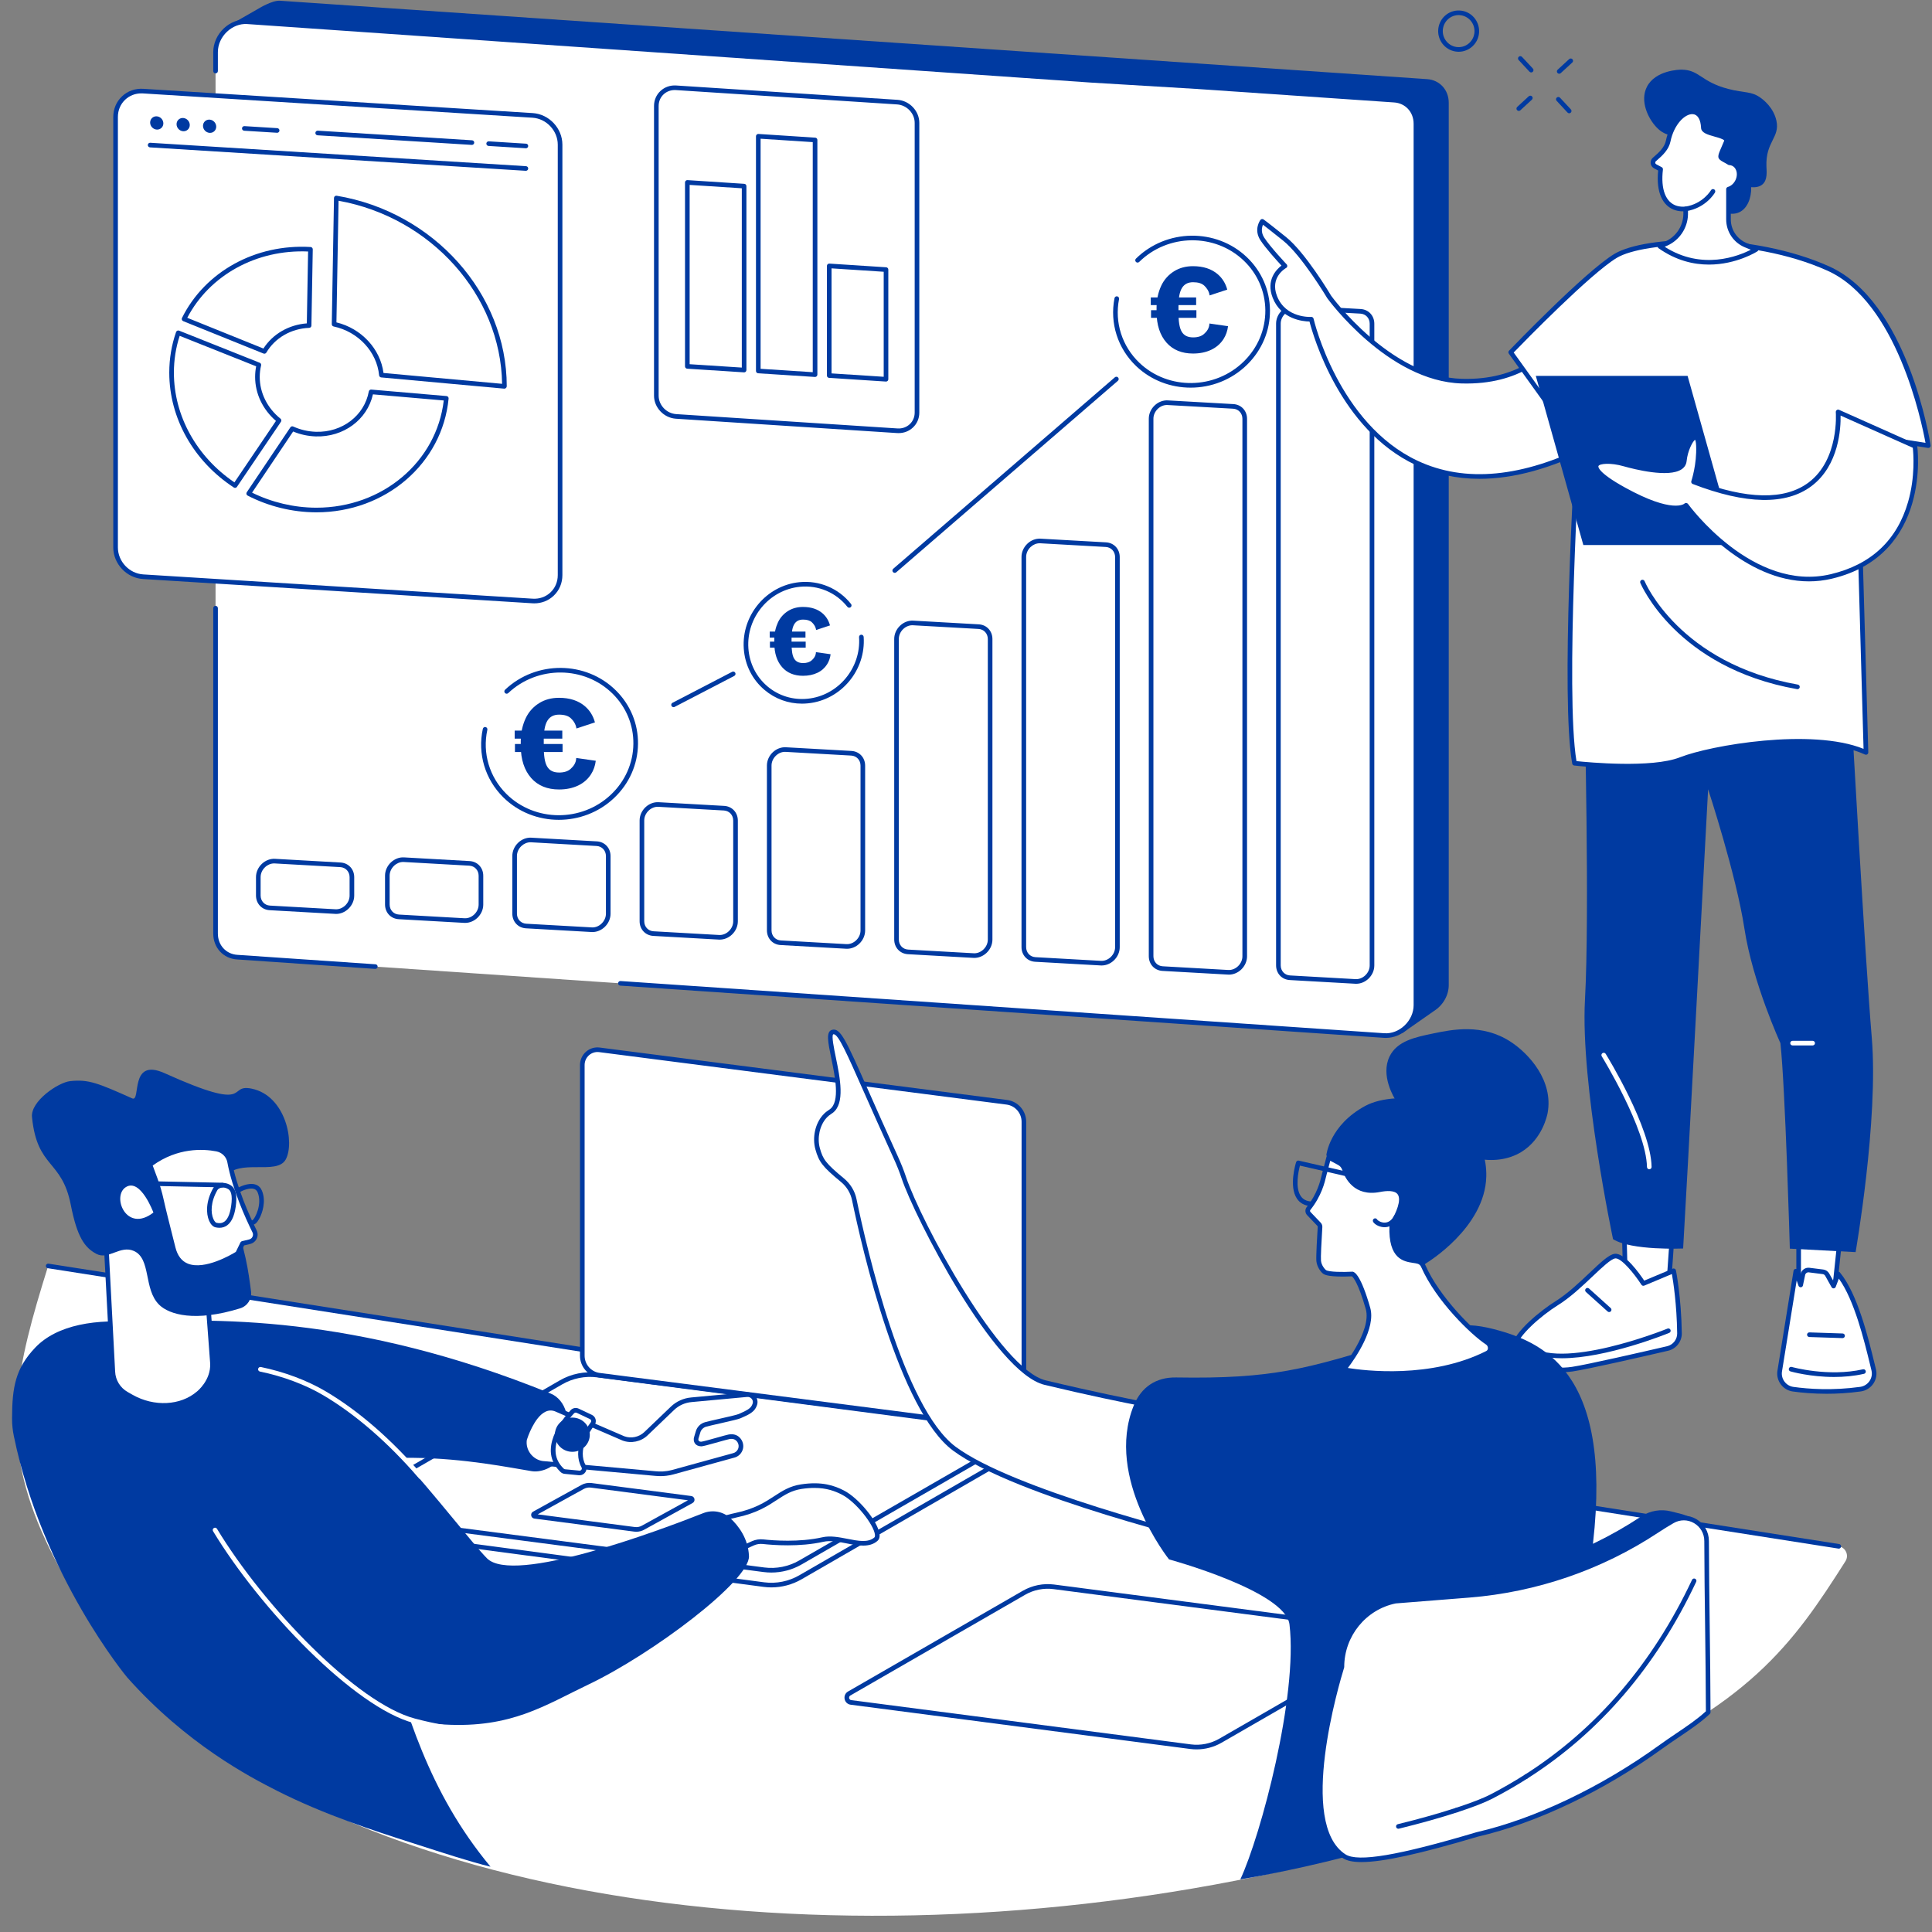<svg xmlns="http://www.w3.org/2000/svg" xmlns:xlink="http://www.w3.org/1999/xlink" xmlns:serif="http://www.serif.com/" width="100%" height="100%" viewBox="0 0 500 500" xml:space="preserve" style="fill-rule:evenodd;clip-rule:evenodd;stroke-linejoin:round;stroke-miterlimit:2;"><rect x="0" y="0" width="500" height="500" fill="#808080" stroke="none"/>    <path d="M406.109,29.318C405.948,29.318 405.786,29.25 405.667,29.125L402.859,26.099C402.63,25.859 402.646,25.484 402.885,25.26C403.13,25.036 403.505,25.047 403.729,25.286L406.542,28.313C406.771,28.552 406.755,28.932 406.516,29.151C406.401,29.26 406.255,29.318 406.109,29.318" style="fill:rgb(0,58,161);fill-rule:nonzero;"></path>    <path d="M396.271,18.75C396.109,18.75 395.948,18.682 395.828,18.552L393.021,15.536C392.792,15.292 392.807,14.917 393.052,14.693C393.286,14.464 393.672,14.479 393.896,14.724L396.708,17.74C396.932,17.984 396.917,18.359 396.677,18.583C396.563,18.693 396.411,18.75 396.271,18.75" style="fill:rgb(0,58,161);fill-rule:nonzero;"></path>    <path d="M403.516,19.083C403.359,19.083 403.193,19.021 403.078,18.891C402.854,18.646 402.87,18.266 403.115,18.042L406.099,15.297C406.344,15.073 406.724,15.083 406.943,15.328C407.167,15.573 407.156,15.953 406.911,16.177L403.922,18.922C403.807,19.026 403.661,19.083 403.516,19.083" style="fill:rgb(0,58,161);fill-rule:nonzero;"></path>    <path d="M393.057,28.708C392.901,28.708 392.734,28.641 392.62,28.516C392.391,28.271 392.411,27.891 392.656,27.667L395.641,24.917C395.885,24.693 396.26,24.714 396.49,24.953C396.714,25.198 396.693,25.573 396.448,25.797L393.464,28.547C393.349,28.656 393.203,28.708 393.057,28.708" style="fill:rgb(0,58,161);fill-rule:nonzero;"></path>    <path d="M377.49,3.906C376.479,3.906 375.516,4.281 374.755,4.969C373.938,5.708 373.458,6.724 373.396,7.833C373.276,10.115 375.016,12.073 377.276,12.193C378.365,12.25 379.422,11.88 380.234,11.141C381.052,10.401 381.531,9.38 381.594,8.276C381.714,5.995 379.974,4.036 377.714,3.917C377.641,3.906 377.563,3.906 377.49,3.906ZM377.5,13.396C377.406,13.396 377.307,13.396 377.214,13.385C374.292,13.234 372.052,10.708 372.203,7.771C372.281,6.344 372.901,5.036 373.948,4.078C375,3.125 376.365,2.646 377.776,2.719C380.698,2.875 382.938,5.396 382.786,8.339C382.714,9.76 382.089,11.073 381.036,12.026C380.057,12.911 378.807,13.396 377.5,13.396" style="fill:rgb(0,58,161);fill-rule:nonzero;"></path>    <path d="M371.141,261.625L362.974,267.328C361.594,268.203 63.37,244.625 63.37,241.318L58.922,6.792L67.026,2.156C67.026,2.156 70.438,0.068 72.438,0.188L369.286,20.479C372.557,20.672 374.932,23.24 374.932,26.583L374.932,254.948C374.932,257.568 373.464,260.151 371.141,261.625" style="fill:rgb(0,58,161);fill-rule:nonzero;"></path>    <path d="M358.276,268.005L61.432,247.714C58.161,247.521 55.786,244.953 55.786,241.604L55.786,13.49C55.786,9.146 59.703,5.375 63.943,5.625L360.792,25.917C364.068,26.109 366.438,28.677 366.438,32.026L366.438,260.141C366.438,264.479 362.521,268.25 358.276,268.005" style="fill:white;fill-rule:nonzero;"></path>    <path d="M97.135,250.75L97.094,250.75L61.391,248.307C57.797,248.099 55.188,245.276 55.188,241.604L55.188,157.391C55.188,157.057 55.453,156.792 55.786,156.792C56.115,156.792 56.385,157.057 56.385,157.391L56.385,241.604C56.385,244.625 58.521,246.943 61.469,247.115L97.172,249.557C97.505,249.578 97.75,249.865 97.729,250.193C97.708,250.505 97.443,250.75 97.135,250.75" style="fill:rgb(0,58,161);fill-rule:nonzero;"></path>    <path d="M358.672,268.609C358.531,268.609 358.385,268.609 358.245,268.599L160.521,255.083C160.193,255.063 159.943,254.776 159.964,254.448C159.99,254.115 160.266,253.865 160.604,253.891L358.318,267.406C360.146,267.516 362.026,266.786 363.474,265.417C364.979,264 365.844,262.078 365.844,260.141L365.844,32.021C365.844,29.005 363.703,26.682 360.755,26.51L309.411,23L282.385,21.375L63.906,6.219C62.083,6.109 60.203,6.839 58.75,8.208C57.245,9.625 56.385,11.547 56.385,13.484L56.385,18.391C56.385,18.724 56.115,18.99 55.786,18.99C55.453,18.99 55.188,18.724 55.188,18.391L55.188,13.484C55.188,11.219 56.188,8.979 57.927,7.339C59.62,5.745 61.828,4.906 63.979,5.031L282.464,20.182L309.49,21.813L360.833,25.318C364.427,25.531 367.036,28.349 367.036,32.021L367.036,260.141C367.036,262.406 366.036,264.646 364.297,266.292C362.719,267.781 360.688,268.609 358.672,268.609" style="fill:rgb(0,58,161);fill-rule:nonzero;"></path>    <path d="M350.828,253.401C351.708,253.448 352.62,253.094 353.323,252.427C354.057,251.734 354.474,250.802 354.474,249.865L354.474,83.776C354.474,82.344 353.464,81.245 352.068,81.167L335.094,80.214C334.208,80.156 333.302,80.516 332.599,81.182C331.865,81.87 331.448,82.807 331.448,83.745L331.448,249.833C331.448,251.266 332.464,252.365 333.859,252.443L350.828,253.401ZM350.995,254.599C350.917,254.599 350.839,254.599 350.76,254.594L333.792,253.635C331.74,253.521 330.25,251.922 330.25,249.833L330.25,83.745C330.25,82.479 330.807,81.229 331.776,80.313C332.719,79.422 333.948,78.948 335.161,79.016L352.13,79.974C354.182,80.089 355.672,81.688 355.672,83.776L355.672,249.865C355.672,251.13 355.12,252.38 354.151,253.297C353.266,254.135 352.125,254.599 350.995,254.599" style="fill:rgb(0,58,161);fill-rule:nonzero;"></path>    <path d="M317.885,251.031C318.766,251.083 319.677,250.729 320.38,250.063C321.115,249.375 321.536,248.438 321.536,247.5L321.536,108.385C321.536,106.948 320.521,105.849 319.125,105.771L302.151,104.818C301.271,104.766 300.359,105.12 299.656,105.786C298.927,106.479 298.505,107.411 298.505,108.349L298.505,247.464C298.505,248.901 299.516,250 300.917,250.073L317.885,251.031ZM318.052,252.234C317.974,252.234 317.896,252.234 317.818,252.224L300.849,251.271C298.797,251.151 297.307,249.557 297.307,247.464L297.307,108.349C297.307,107.083 297.865,105.833 298.833,104.917C299.776,104.026 301.005,103.552 302.219,103.62L319.188,104.578C321.24,104.693 322.734,106.297 322.734,108.385L322.734,247.5C322.734,248.766 322.172,250.016 321.208,250.932C320.323,251.766 319.182,252.234 318.052,252.234" style="fill:rgb(0,58,161);fill-rule:nonzero;"></path>    <path d="M269.042,140.599C268.214,140.599 267.375,140.948 266.708,141.573C265.984,142.26 265.563,143.198 265.563,144.135L265.563,245.104C265.563,246.536 266.573,247.635 267.974,247.714L284.943,248.667C285.828,248.719 286.734,248.359 287.438,247.698C288.167,247.005 288.589,246.068 288.589,245.135L288.589,144.167C288.589,142.734 287.573,141.635 286.177,141.557L269.208,140.599L269.042,140.599ZM285.104,249.865C285.026,249.865 284.953,249.865 284.875,249.859L267.901,248.906C265.854,248.786 264.365,247.188 264.365,245.104L264.365,144.135C264.365,142.87 264.922,141.62 265.891,140.703C266.833,139.807 268.068,139.339 269.276,139.406L286.245,140.359C288.297,140.479 289.786,142.078 289.786,144.167L289.786,245.135C289.786,246.401 289.229,247.651 288.26,248.563C287.375,249.401 286.24,249.865 285.104,249.865" style="fill:rgb(0,58,161);fill-rule:nonzero;"></path>    <path d="M236.099,161.813C235.271,161.813 234.427,162.161 233.766,162.786C233.036,163.479 232.615,164.411 232.615,165.349L232.615,243.135C232.615,244.573 233.63,245.672 235.031,245.75L252,246.703C252.885,246.76 253.786,246.401 254.495,245.734C255.229,245.047 255.646,244.109 255.646,243.172L255.646,165.385C255.646,163.953 254.63,162.849 253.234,162.771L236.266,161.818C236.208,161.813 236.156,161.813 236.099,161.813ZM252.161,247.906C252.083,247.906 252.01,247.906 251.932,247.901L234.964,246.943C232.911,246.828 231.422,245.229 231.422,243.135L231.422,165.349C231.422,164.089 231.979,162.833 232.948,161.917C233.891,161.026 235.12,160.552 236.333,160.62L253.302,161.578C255.354,161.693 256.839,163.297 256.839,165.385L256.839,243.172C256.839,244.438 256.286,245.688 255.318,246.604C254.432,247.438 253.297,247.906 252.161,247.906" style="fill:rgb(0,58,161);fill-rule:nonzero;"></path>    <path d="M219.057,244.339C219.938,244.391 220.844,244.036 221.552,243.37C222.281,242.677 222.703,241.745 222.703,240.807L222.703,198.151C222.703,196.714 221.688,195.62 220.292,195.542L203.318,194.583C202.432,194.526 201.526,194.885 200.823,195.552C200.094,196.245 199.672,197.177 199.672,198.115L199.672,240.776C199.672,242.208 200.688,243.307 202.083,243.385L219.057,244.339ZM219.219,245.542C219.141,245.542 219.063,245.536 218.99,245.536L202.016,244.578C199.964,244.464 198.479,242.859 198.479,240.776L198.479,198.115C198.479,196.849 199.031,195.599 200,194.682C200.943,193.792 202.177,193.323 203.385,193.391L220.359,194.344C222.406,194.464 223.896,196.057 223.896,198.151L223.896,240.807C223.896,242.073 223.344,243.323 222.375,244.24C221.49,245.073 220.354,245.542 219.219,245.542" style="fill:rgb(0,58,161);fill-rule:nonzero;"></path>    <path d="M186.115,241.974C186.995,242.021 187.901,241.672 188.604,241.005C189.339,240.313 189.755,239.38 189.755,238.438L189.755,212.37C189.755,210.932 188.745,209.839 187.349,209.755L170.375,208.802C169.495,208.75 168.583,209.104 167.88,209.771C167.146,210.464 166.729,211.396 166.729,212.333L166.729,238.406C166.729,239.844 167.745,240.938 169.141,241.016L186.115,241.974ZM186.276,243.172C186.198,243.172 186.12,243.172 186.047,243.167L169.073,242.214C167.021,242.094 165.531,240.495 165.531,238.406L165.531,212.333C165.531,211.068 166.089,209.818 167.057,208.901C168,208.01 169.234,207.542 170.443,207.609L187.411,208.563C189.464,208.677 190.953,210.276 190.953,212.37L190.953,238.438C190.953,239.708 190.401,240.953 189.427,241.875C188.547,242.708 187.406,243.172 186.276,243.172" style="fill:rgb(0,58,161);fill-rule:nonzero;"></path>    <path d="M137.266,217.979C136.438,217.979 135.599,218.333 134.938,218.953C134.203,219.646 133.786,220.578 133.786,221.521L133.786,236.448C133.786,237.88 134.797,238.979 136.198,239.057L153.167,240.01C154.052,240.068 154.958,239.708 155.661,239.042C156.396,238.349 156.813,237.417 156.813,236.479L156.813,221.552C156.813,220.115 155.802,219.021 154.401,218.943L137.432,217.984C137.375,217.984 137.323,217.979 137.266,217.979ZM153.328,241.214C153.255,241.214 153.177,241.208 153.099,241.208L136.13,240.25C134.078,240.135 132.589,238.531 132.589,236.448L132.589,221.521C132.589,220.25 133.146,219.005 134.115,218.083C135.057,217.193 136.292,216.719 137.5,216.792L154.469,217.745C156.521,217.865 158.01,219.464 158.01,221.552L158.01,236.479C158.01,237.745 157.453,238.995 156.484,239.911C155.604,240.745 154.464,241.214 153.328,241.214" style="fill:rgb(0,58,161);fill-rule:nonzero;"></path>    <path d="M104.323,223.078C103.495,223.078 102.651,223.427 101.99,224.052C101.26,224.745 100.839,225.677 100.839,226.615L100.839,234.078C100.839,235.516 101.854,236.609 103.255,236.688L120.224,237.646C121.109,237.693 122.016,237.344 122.719,236.677C123.453,235.984 123.87,235.052 123.87,234.109L123.87,226.651C123.87,225.214 122.854,224.12 121.458,224.036L104.49,223.083C104.432,223.078 104.38,223.078 104.323,223.078ZM120.385,238.844C120.307,238.844 120.234,238.844 120.156,238.839L103.188,237.885C101.135,237.771 99.646,236.172 99.646,234.078L99.646,226.615C99.646,225.349 100.203,224.099 101.172,223.182C102.115,222.292 103.344,221.818 104.557,221.891L121.526,222.844C123.578,222.958 125.068,224.557 125.068,226.651L125.068,234.109C125.068,235.38 124.51,236.63 123.542,237.547C122.656,238.38 121.521,238.844 120.385,238.844" style="fill:rgb(0,58,161);fill-rule:nonzero;"></path>    <path d="M70.927,223.453C70.099,223.453 69.26,223.802 68.599,224.427C67.865,225.115 67.448,226.052 67.448,226.99L67.448,231.75C67.448,233.182 68.464,234.286 69.859,234.365L86.828,235.318C87.719,235.37 88.62,235.01 89.328,234.349C90.057,233.656 90.474,232.724 90.474,231.786L90.474,227.021C90.474,225.589 89.464,224.49 88.063,224.411L71.094,223.458C71.042,223.453 70.984,223.453 70.927,223.453ZM86.995,236.521C86.917,236.521 86.839,236.516 86.76,236.51L69.792,235.557C67.74,235.443 66.25,233.839 66.25,231.75L66.25,226.99C66.25,225.724 66.807,224.474 67.776,223.557C68.719,222.667 69.948,222.193 71.161,222.26L88.13,223.219C90.182,223.333 91.672,224.932 91.672,227.021L91.672,231.786C91.672,233.047 91.115,234.302 90.146,235.214C89.266,236.052 88.125,236.521 86.995,236.521" style="fill:rgb(0,58,161);fill-rule:nonzero;"></path>    <path d="M231.557,148.255C231.391,148.255 231.219,148.182 231.104,148.047C230.885,147.797 230.911,147.422 231.161,147.203L288.531,97.641C288.776,97.427 289.156,97.453 289.37,97.703C289.589,97.953 289.563,98.333 289.307,98.552L231.948,148.109C231.833,148.208 231.693,148.255 231.557,148.255" style="fill:rgb(0,58,161);fill-rule:nonzero;"></path>    <path d="M174.318,183.01C174.099,183.01 173.891,182.891 173.786,182.688C173.635,182.396 173.745,182.031 174.042,181.88L189.479,173.865C189.776,173.714 190.135,173.828 190.286,174.12C190.438,174.411 190.323,174.776 190.026,174.927L174.594,182.943C174.505,182.99 174.406,183.01 174.318,183.01" style="fill:rgb(0,58,161);fill-rule:nonzero;"></path>    <path d="M326.99,78.813C327.714,89.214 319.964,98.469 309.677,99.49C299.396,100.51 290.469,92.906 289.75,82.51C289.021,72.109 296.771,62.854 307.057,61.833C317.344,60.813 326.266,68.417 326.99,78.813" style="fill:white;fill-rule:nonzero;"></path>    <path d="M308.141,100.323C303.042,100.323 297.964,98.479 294.063,94.771C289.266,90.208 287.167,83.625 288.432,77.167C288.495,76.844 288.813,76.63 289.135,76.693C289.458,76.76 289.672,77.073 289.609,77.396C288.417,83.453 290.396,89.625 294.891,93.906C302.359,101.016 314.484,100.849 321.911,93.531C325.536,89.964 327.505,85.26 327.469,80.292C327.422,75.396 325.432,70.823 321.844,67.411C314.375,60.302 302.25,60.469 294.823,67.786C294.583,68.021 294.208,68.016 293.979,67.781C293.745,67.547 293.745,67.167 293.979,66.938C301.865,59.172 314.74,58.995 322.672,66.547C326.49,70.182 328.615,75.057 328.667,80.281C328.708,85.578 326.609,90.583 322.755,94.38C318.74,98.333 313.432,100.323 308.141,100.323" style="fill:rgb(0,58,161);fill-rule:nonzero;"></path>    <path d="M307.708,92.021L307.526,89.406C305.698,89.505 303.896,89.188 302.818,88.682L303.411,85.385C304.599,85.906 306.245,86.323 308.01,86.151C309.563,85.995 310.578,85.286 310.505,84.188C310.432,83.141 309.516,82.568 307.453,82.078C304.479,81.375 302.396,80.198 302.208,77.536C302.042,75.115 303.594,73.047 306.464,72.188L306.281,69.568L308.948,69.307L309.115,71.729C310.943,71.63 312.193,71.891 313.125,72.245L312.552,75.427C311.823,75.198 310.526,74.688 308.568,74.88C306.802,75.057 306.286,75.885 306.339,76.651C306.401,77.557 307.391,78.042 309.766,78.698C313.083,79.526 314.495,80.911 314.661,83.385C314.833,85.833 313.266,88.089 310.177,88.953L310.375,91.755L307.708,92.021" style="fill:rgb(0,58,161);fill-rule:nonzero;"></path>    <g transform="matrix(0.566,0,0,0.566,198.057,-41.684)">        <g transform="matrix(0.623,0,0,0.623,-15.709,135.384)">            <path d="M386.865,127.938C386.865,154.203 365.578,175.495 339.313,175.495C313.052,175.495 291.76,154.203 291.76,127.938C291.76,101.672 313.052,80.385 339.313,80.385C365.578,80.385 386.865,101.672 386.865,127.938" style="fill:white;fill-rule:nonzero;"></path>        </g>        <g transform="matrix(0.623,0,0,0.623,-15.709,135.384)">            <path d="M341.432,124.823L308.135,124.823L308.135,119.203L341.432,119.203L341.432,124.823" style="fill:rgb(0,58,161);fill-rule:nonzero;"></path>        </g>        <g transform="matrix(0.623,0,0,0.623,-15.709,135.384)">            <path d="M341.62,134.177L308.323,134.177L308.323,128.563L341.62,128.563L341.62,134.177" style="fill:rgb(0,58,161);fill-rule:nonzero;"></path>        </g>        <g transform="matrix(0.623,0,0,0.623,-15.709,135.384)">            <path d="M351.182,138.339C351.068,142.078 349.016,144.391 347.193,146.021C345.365,147.646 342.724,148.526 339.266,148.526C335.188,148.526 332.474,147.135 330.807,144.281C329.135,141.422 328.469,136.708 328.469,130.052L328.469,125.641C328.469,119.5 329.297,115.031 331.042,112.234C332.781,109.438 335.438,108.036 339.177,108.036C342.865,108.036 345.563,108.865 347.359,110.521C348.99,112.021 350.88,114.464 351.323,117.724L364.266,113.453C363.026,108.901 360.724,105.156 357.349,102.234C352.75,98.25 346.667,96.26 339.094,96.26C333.844,96.26 329.219,97.51 325.219,100.005C321.224,102.505 317.932,106.047 315.802,110.63C313.677,115.214 312.385,120.557 312.385,126.667L312.385,129.755C312.385,139.49 314.969,147.026 319.677,152.365C324.385,157.708 330.958,160.375 339.151,160.375C344.12,160.375 348.594,159.464 352.464,157.635C356.333,155.807 359.37,153.094 361.51,149.766C363.292,147.005 364.406,143.807 364.844,140.302L351.182,138.339" style="fill:rgb(0,58,161);fill-rule:nonzero;"></path>        </g>    </g>    <path d="M163.474,191.042C163.984,201.453 156.052,210.552 145.745,211.365C135.443,212.177 126.677,204.396 126.161,193.984C125.651,183.573 133.589,174.479 143.891,173.667C154.193,172.854 162.964,180.635 163.474,191.042" style="fill:white;fill-rule:nonzero;"></path>    <path d="M144.62,212.172C139.375,212.172 134.156,210.224 130.234,206.333C125.531,201.672 123.557,195.047 124.958,188.62C125.026,188.297 125.349,188.089 125.667,188.161C125.99,188.234 126.198,188.552 126.125,188.875C124.813,194.901 126.661,201.115 131.073,205.484C138.396,212.745 150.521,212.823 158.099,205.656C161.792,202.161 163.859,197.5 163.917,192.526C163.974,187.635 162.073,183.026 158.557,179.542C151.234,172.281 139.109,172.208 131.531,179.37C131.292,179.599 130.917,179.589 130.688,179.349C130.464,179.109 130.469,178.729 130.714,178.5C138.755,170.896 151.625,170.984 159.401,178.693C163.146,182.406 165.177,187.328 165.115,192.542C165.052,197.844 162.854,202.807 158.922,206.526C154.938,210.292 149.766,212.172 144.62,212.172" style="fill:rgb(0,58,161);fill-rule:nonzero;"></path>    <path d="M143.927,203.859L143.797,201.245C141.969,201.307 140.172,200.948 139.109,200.427L139.766,197.141C140.943,197.682 142.578,198.135 144.349,197.995C145.901,197.875 146.938,197.182 146.88,196.083C146.828,195.036 145.927,194.448 143.875,193.917C140.911,193.156 138.854,191.938 138.724,189.266C138.604,186.839 140.198,184.807 143.089,184L142.958,181.385L145.63,181.177L145.745,183.599C147.578,183.536 148.823,183.823 149.74,184.193L149.104,187.37C148.38,187.12 147.099,186.589 145.135,186.74C143.365,186.88 142.828,187.698 142.87,188.469C142.911,189.375 143.896,189.88 146.255,190.578C149.552,191.479 150.938,192.891 151.057,195.365C151.177,197.818 149.568,200.042 146.458,200.844L146.599,203.646L143.927,203.859" style="fill:rgb(0,58,161);fill-rule:nonzero;"></path>    <g transform="matrix(0.594,0,0,0.594,28.501,64.55)">        <g transform="matrix(0.623,0,0,0.623,-15.709,135.384)">            <path d="M386.865,127.938C386.865,154.203 365.578,175.495 339.313,175.495C313.052,175.495 291.76,154.203 291.76,127.938C291.76,101.672 313.052,80.385 339.313,80.385C365.578,80.385 386.865,101.672 386.865,127.938" style="fill:white;fill-rule:nonzero;"></path>        </g>        <g transform="matrix(0.623,0,0,0.623,-15.709,135.384)">            <path d="M341.432,124.823L308.135,124.823L308.135,119.203L341.432,119.203L341.432,124.823" style="fill:rgb(0,58,161);fill-rule:nonzero;"></path>        </g>        <g transform="matrix(0.623,0,0,0.623,-15.709,135.384)">            <path d="M341.62,134.177L308.323,134.177L308.323,128.563L341.62,128.563L341.62,134.177" style="fill:rgb(0,58,161);fill-rule:nonzero;"></path>        </g>        <g transform="matrix(0.623,0,0,0.623,-15.709,135.384)">            <path d="M351.182,138.339C351.068,142.078 349.016,144.391 347.193,146.021C345.365,147.646 342.724,148.526 339.266,148.526C335.188,148.526 332.474,147.135 330.807,144.281C329.135,141.422 328.469,136.708 328.469,130.052L328.469,125.641C328.469,119.5 329.297,115.031 331.042,112.234C332.781,109.438 335.438,108.036 339.177,108.036C342.865,108.036 345.563,108.865 347.359,110.521C348.99,112.021 350.88,114.464 351.323,117.724L364.266,113.453C363.026,108.901 360.724,105.156 357.349,102.234C352.75,98.25 346.667,96.26 339.094,96.26C333.844,96.26 329.219,97.51 325.219,100.005C321.224,102.505 317.932,106.047 315.802,110.63C313.677,115.214 312.385,120.557 312.385,126.667L312.385,129.755C312.385,139.49 314.969,147.026 319.677,152.365C324.385,157.708 330.958,160.375 339.151,160.375C344.12,160.375 348.594,159.464 352.464,157.635C356.333,155.807 359.37,153.094 361.51,149.766C363.292,147.005 364.406,143.807 364.844,140.302L351.182,138.339" style="fill:rgb(0,58,161);fill-rule:nonzero;"></path>        </g>    </g>    <path d="M222.458,164.906C223.026,172.979 217.01,180.167 209.026,180.964C201.042,181.76 194.104,175.865 193.542,167.786C192.974,159.714 198.99,152.521 206.974,151.724C214.958,150.927 221.896,156.828 222.458,164.906" style="fill:white;fill-rule:nonzero;"></path>    <path d="M207.563,182.104C203.995,182.104 200.599,180.87 197.865,178.557C194.693,175.885 192.781,172.094 192.49,167.875C191.88,159.24 198.339,151.521 206.885,150.667C212.047,150.156 217.047,152.26 220.245,156.307C220.453,156.568 220.411,156.943 220.151,157.146C219.891,157.354 219.51,157.313 219.307,157.052C216.365,153.328 211.76,151.385 207.005,151.859C199.094,152.646 193.12,159.792 193.682,167.792C193.953,171.682 195.714,175.182 198.635,177.646C201.521,180.078 205.198,181.208 209,180.833C216.906,180.042 222.88,172.896 222.323,164.901C222.297,164.573 222.547,164.286 222.875,164.26C223.198,164.245 223.49,164.49 223.516,164.818C224.12,173.453 217.661,181.172 209.12,182.021C208.594,182.073 208.078,182.104 207.563,182.104" style="fill:rgb(0,58,161);fill-rule:nonzero;"></path>    <path d="M207.49,175.167L207.349,173.141C205.932,173.219 204.531,172.969 203.698,172.578L204.156,170.021C205.073,170.422 206.354,170.745 207.724,170.609C208.927,170.49 209.719,169.938 209.661,169.083C209.604,168.271 208.891,167.828 207.292,167.448C204.979,166.906 203.359,165.995 203.219,163.922C203.083,162.042 204.292,160.438 206.521,159.766L206.375,157.734L208.443,157.531L208.578,159.411C209.995,159.328 210.969,159.536 211.688,159.807L211.245,162.281C210.677,162.099 209.672,161.708 208.156,161.859C206.781,161.995 206.38,162.635 206.422,163.234C206.469,163.938 207.24,164.313 209.083,164.818C211.656,165.464 212.755,166.536 212.891,168.458C213.026,170.359 211.807,172.115 209.406,172.786L209.563,174.964L207.49,175.167" style="fill:rgb(0,58,161);fill-rule:nonzero;"></path>    <g transform="matrix(0.446,0,0,0.446,120.594,69.95)">        <g transform="matrix(0.623,0,0,0.623,-15.709,135.384)">            <path d="M386.865,127.938C386.865,154.203 365.578,175.495 339.313,175.495C313.052,175.495 291.76,154.203 291.76,127.938C291.76,101.672 313.052,80.385 339.313,80.385C365.578,80.385 386.865,101.672 386.865,127.938" style="fill:white;fill-rule:nonzero;"></path>        </g>        <g transform="matrix(0.623,0,0,0.623,-15.709,135.384)">            <path d="M341.432,124.823L308.135,124.823L308.135,119.203L341.432,119.203L341.432,124.823" style="fill:rgb(0,58,161);fill-rule:nonzero;"></path>        </g>        <g transform="matrix(0.623,0,0,0.623,-15.709,135.384)">            <path d="M341.62,134.177L308.323,134.177L308.323,128.563L341.62,128.563L341.62,134.177" style="fill:rgb(0,58,161);fill-rule:nonzero;"></path>        </g>        <g transform="matrix(0.623,0,0,0.623,-15.709,135.384)">            <path d="M351.182,138.339C351.068,142.078 349.016,144.391 347.193,146.021C345.365,147.646 342.724,148.526 339.266,148.526C335.188,148.526 332.474,147.135 330.807,144.281C329.135,141.422 328.469,136.708 328.469,130.052L328.469,125.641C328.469,119.5 329.297,115.031 331.042,112.234C332.781,109.438 335.438,108.036 339.177,108.036C342.865,108.036 345.563,108.865 347.359,110.521C348.99,112.021 350.88,114.464 351.323,117.724L364.266,113.453C363.026,108.901 360.724,105.156 357.349,102.234C352.75,98.25 346.667,96.26 339.094,96.26C333.844,96.26 329.219,97.51 325.219,100.005C321.224,102.505 317.932,106.047 315.802,110.63C313.677,115.214 312.385,120.557 312.385,126.667L312.385,129.755C312.385,139.49 314.969,147.026 319.677,152.365C324.385,157.708 330.958,160.375 339.151,160.375C344.12,160.375 348.594,159.464 352.464,157.635C356.333,155.807 359.37,153.094 361.51,149.766C363.292,147.005 364.406,143.807 364.844,140.302L351.182,138.339" style="fill:rgb(0,58,161);fill-rule:nonzero;"></path>        </g>    </g>    <path d="M137.828,29.859L37.031,23.578C33.099,23.333 29.911,26.328 29.911,30.271L29.911,141.672C29.911,145.615 33.099,149.005 37.031,149.25L137.828,155.536C141.76,155.781 144.948,152.786 144.948,148.844L144.948,37.438C144.948,33.5 141.76,30.104 137.828,29.859" style="fill:white;fill-rule:nonzero;"></path>    <path d="M36.583,24.167C35,24.167 33.531,24.734 32.406,25.792C31.182,26.943 30.51,28.531 30.51,30.271L30.51,141.672C30.51,145.297 33.453,148.432 37.068,148.656L137.865,154.938C139.604,155.047 141.229,154.474 142.453,153.323C143.677,152.172 144.349,150.583 144.349,148.844L144.349,37.438C144.349,33.818 141.406,30.688 137.792,30.464L36.995,24.177C36.859,24.167 36.719,24.167 36.583,24.167ZM138.281,156.146C138.12,156.146 137.953,156.141 137.792,156.13L36.995,149.849C32.76,149.583 29.313,145.917 29.313,141.672L29.313,30.271C29.313,28.198 30.12,26.297 31.589,24.922C33.052,23.542 35,22.854 37.068,22.984L137.865,29.266C142.099,29.531 145.547,33.198 145.547,37.438L145.547,148.844C145.547,150.917 144.74,152.818 143.271,154.193C141.922,155.464 140.167,156.146 138.281,156.146" style="fill:rgb(0,58,161);fill-rule:nonzero;"></path>    <path d="M136.099,44.203L136.063,44.203L38.818,38.141C38.484,38.12 38.234,37.833 38.255,37.505C38.276,37.177 38.568,36.922 38.891,36.948L136.135,43.01C136.464,43.026 136.719,43.313 136.698,43.641C136.677,43.958 136.411,44.203 136.099,44.203" style="fill:rgb(0,58,161);fill-rule:nonzero;"></path>    <path d="M42.276,31.927C42.276,32.875 41.505,33.594 40.563,33.536C39.62,33.474 38.854,32.661 38.854,31.714C38.854,30.771 39.62,30.047 40.563,30.104C41.505,30.167 42.276,30.979 42.276,31.927" style="fill:rgb(0,58,161);fill-rule:nonzero;"></path>    <path d="M49.115,32.354C49.115,33.302 48.349,34.021 47.406,33.964C46.458,33.906 45.693,33.089 45.693,32.141C45.693,31.198 46.458,30.479 47.406,30.536C48.349,30.599 49.115,31.406 49.115,32.354" style="fill:rgb(0,58,161);fill-rule:nonzero;"></path>    <path d="M55.958,32.781C55.958,33.729 55.193,34.448 54.25,34.385C53.302,34.328 52.536,33.51 52.536,32.568C52.536,31.62 53.302,30.901 54.25,30.958C55.193,31.021 55.958,31.833 55.958,32.781" style="fill:rgb(0,58,161);fill-rule:nonzero;"></path>    <path d="M136.099,38.375C136.089,38.375 136.078,38.375 136.063,38.37L126.427,37.771C126.099,37.75 125.849,37.469 125.865,37.141C125.891,36.807 126.177,36.557 126.5,36.578L136.135,37.182C136.469,37.198 136.719,37.484 136.698,37.813C136.677,38.13 136.417,38.375 136.099,38.375" style="fill:rgb(0,58,161);fill-rule:nonzero;"></path>    <path d="M122.13,37.5L122.094,37.5L82.177,35.016C81.849,34.995 81.599,34.708 81.62,34.38C81.641,34.052 81.927,33.797 82.255,33.818L122.167,36.307C122.5,36.328 122.75,36.609 122.729,36.938C122.708,37.26 122.443,37.5 122.13,37.5" style="fill:rgb(0,58,161);fill-rule:nonzero;"></path>    <path d="M71.724,34.365C71.714,34.365 71.698,34.365 71.688,34.359L63.193,33.833C62.859,33.813 62.609,33.531 62.63,33.198C62.651,32.87 62.938,32.62 63.266,32.641L71.76,33.167C72.089,33.188 72.339,33.474 72.323,33.802C72.302,34.12 72.036,34.365 71.724,34.365" style="fill:rgb(0,58,161);fill-rule:nonzero;"></path>    <path d="M68.417,90.938C70.724,87.047 75.01,84.458 79.995,84.25L80.344,64.521C66.026,63.677 53.391,70.974 47.635,82.557L68.417,90.938" style="fill:white;fill-rule:nonzero;"></path>    <path d="M48.464,82.245L68.172,90.198C70.589,86.443 74.724,84.047 79.406,83.688L79.734,65.089C66.406,64.51 54.255,71.182 48.464,82.245ZM68.417,91.536C68.344,91.536 68.266,91.526 68.193,91.495L47.411,83.109C47.255,83.047 47.135,82.922 47.073,82.766C47.016,82.615 47.026,82.438 47.099,82.286C53.057,70.292 66.125,63.078 80.375,63.927C80.698,63.943 80.948,64.214 80.943,64.531L80.594,84.26C80.589,84.578 80.339,84.833 80.021,84.849C75.333,85.042 71.188,87.432 68.932,91.245C68.823,91.432 68.625,91.536 68.417,91.536" style="fill:rgb(0,58,161);fill-rule:nonzero;"></path>    <path d="M96.036,101.411C94.865,107.828 88.964,112.563 81.729,112.339C79.578,112.271 77.516,111.771 75.646,110.927L64.359,127.724C69.609,130.427 75.531,131.953 81.729,131.984C99.76,132.073 113.932,119.359 115.505,103.094L96.036,101.411" style="fill:white;fill-rule:nonzero;"></path>    <path d="M65.234,127.495C70.359,130.021 76.047,131.359 81.734,131.391L81.906,131.391C98.953,131.391 112.99,119.531 114.844,103.641L96.516,102.057C95.042,108.62 88.906,113.172 81.714,112.943C79.693,112.875 77.729,112.453 75.865,111.672L65.234,127.495ZM81.906,132.589L81.729,132.589C75.63,132.557 69.531,131.063 64.089,128.26C63.932,128.182 63.823,128.042 63.781,127.875C63.74,127.714 63.771,127.536 63.865,127.391L75.151,110.594C75.313,110.349 75.625,110.26 75.891,110.385C77.75,111.224 79.719,111.677 81.75,111.745C88.542,111.964 94.302,107.568 95.448,101.307C95.505,101.005 95.781,100.792 96.089,100.823L115.557,102.5C115.714,102.516 115.859,102.589 115.964,102.714C116.068,102.839 116.115,102.995 116.099,103.151C114.474,119.958 99.792,132.589 81.906,132.589" style="fill:rgb(0,58,161);fill-rule:nonzero;"></path>    <path d="M60.828,125.661L72.219,108.818C68.813,106.083 66.62,102.01 66.62,97.552C66.62,96.474 66.75,95.432 66.995,94.432L46.13,86.13C45.01,89.349 44.406,92.813 44.406,96.443C44.406,108.448 50.984,119.198 60.828,125.661" style="fill:white;fill-rule:nonzero;"></path>    <path d="M46.5,86.917C45.505,89.964 45.005,93.167 45.005,96.438C45.005,107.599 50.849,118.172 60.667,124.839L71.417,108.932C67.984,105.979 66.026,101.859 66.026,97.547C66.026,96.625 66.115,95.698 66.297,94.802L46.5,86.917ZM60.828,126.26C60.714,126.26 60.599,126.229 60.5,126.161C50.047,119.297 43.807,108.188 43.807,96.438C43.807,92.823 44.401,89.286 45.568,85.932C45.62,85.776 45.734,85.651 45.885,85.583C46.031,85.516 46.203,85.51 46.354,85.573L67.214,93.88C67.49,93.99 67.646,94.286 67.573,94.573C67.339,95.542 67.219,96.542 67.219,97.547C67.219,101.667 69.177,105.604 72.594,108.354C72.833,108.547 72.885,108.896 72.714,109.151L61.323,126C61.208,126.167 61.021,126.26 60.828,126.26" style="fill:rgb(0,58,161);fill-rule:nonzero;"></path>    <path d="M86.464,83.906C93.047,85.297 98.109,90.724 98.714,97.078L130.547,99.99L130.547,99.948C130.547,76.552 111.938,55.37 87.036,51.245L86.464,83.906" style="fill:white;fill-rule:nonzero;"></path>    <path d="M99.25,96.526L129.943,99.333C129.604,76.417 111.568,56.245 87.62,51.953L87.068,83.432C93.526,85 98.438,90.286 99.25,96.526ZM130.536,100.583L130.49,100.583L98.656,97.677C98.37,97.651 98.141,97.422 98.115,97.135C97.536,91.036 92.698,85.839 86.339,84.49C86.057,84.432 85.859,84.182 85.865,83.896L86.438,51.234C86.438,51.057 86.516,50.896 86.651,50.786C86.786,50.672 86.958,50.625 87.13,50.656C112.224,54.813 131.146,76.005 131.146,99.948C131.146,100.12 131.073,100.297 130.948,100.411C130.833,100.51 130.688,100.583 130.536,100.583" style="fill:rgb(0,58,161);fill-rule:nonzero;"></path>    <path d="M232.214,26.432L174.969,22.719C172.146,22.536 169.859,24.641 169.859,27.422L169.859,102.401C169.859,105.182 172.146,107.583 174.969,107.766L232.214,111.479C235.031,111.661 237.323,109.557 237.323,106.776L237.323,31.797C237.323,29.016 235.031,26.615 232.214,26.432" style="fill:white;fill-rule:nonzero;"></path>    <path d="M174.625,23.302C173.526,23.302 172.51,23.698 171.734,24.422C170.911,25.198 170.458,26.26 170.458,27.422L170.458,102.401C170.458,104.87 172.5,107.005 175.005,107.172L232.25,110.88C233.458,110.964 234.599,110.568 235.443,109.776C236.266,109.005 236.719,107.938 236.719,106.776L236.719,31.797C236.719,29.328 234.677,27.188 232.172,27.026L174.932,23.313C174.828,23.307 174.729,23.302 174.625,23.302ZM232.557,112.089C232.427,112.089 232.302,112.083 232.172,112.078L174.932,108.365C171.807,108.161 169.26,105.484 169.26,102.401L169.26,27.422C169.26,25.927 169.849,24.552 170.917,23.552C172.01,22.531 173.458,22.021 175.005,22.125L232.25,25.833C235.375,26.036 237.917,28.714 237.917,31.797L237.917,106.776C237.917,108.276 237.328,109.651 236.26,110.646C235.26,111.583 233.958,112.089 232.557,112.089" style="fill:rgb(0,58,161);fill-rule:nonzero;"></path>    <path d="M192.573,95.771L177.88,94.818L177.88,47.214L192.573,48.167L192.573,95.771" style="fill:white;fill-rule:nonzero;"></path>    <path d="M178.479,94.255L191.979,95.13L191.979,48.724L178.479,47.854L178.479,94.255ZM192.573,96.37C192.563,96.37 192.547,96.37 192.536,96.365L177.844,95.417C177.526,95.396 177.281,95.13 177.281,94.818L177.281,47.214C177.281,47.047 177.349,46.891 177.469,46.776C177.594,46.661 177.75,46.604 177.922,46.615L192.615,47.573C192.927,47.589 193.172,47.854 193.172,48.167L193.172,95.771C193.172,95.932 193.104,96.094 192.984,96.208C192.87,96.307 192.724,96.37 192.573,96.37" style="fill:rgb(0,58,161);fill-rule:nonzero;"></path>    <path d="M210.938,96.958L196.245,96.005L196.245,35.266L210.938,36.219L210.938,96.958" style="fill:white;fill-rule:nonzero;"></path>    <path d="M196.844,95.448L210.339,96.323L210.339,36.781L196.844,35.901L196.844,95.448ZM210.938,97.557L210.896,97.557L196.203,96.604C195.891,96.583 195.646,96.323 195.646,96.005L195.646,35.266C195.646,35.099 195.714,34.943 195.833,34.828C195.953,34.719 196.109,34.656 196.281,34.667L210.979,35.625C211.292,35.641 211.536,35.901 211.536,36.219L211.536,96.958C211.536,97.125 211.469,97.281 211.344,97.396C211.234,97.5 211.089,97.557 210.938,97.557" style="fill:rgb(0,58,161);fill-rule:nonzero;"></path>    <path d="M229.302,98.151L214.604,97.198L214.604,68.818L229.302,69.771L229.302,98.151" style="fill:white;fill-rule:nonzero;"></path>    <path d="M215.203,96.635L228.703,97.51L228.703,70.333L215.203,69.453L215.203,96.635ZM229.302,98.745L229.26,98.745L214.563,97.792C214.25,97.776 214.005,97.51 214.005,97.198L214.005,68.818C214.005,68.651 214.073,68.495 214.198,68.38C214.318,68.266 214.474,68.208 214.646,68.219L229.339,69.172C229.651,69.193 229.896,69.453 229.896,69.771L229.896,98.151C229.896,98.313 229.828,98.474 229.708,98.589C229.599,98.688 229.453,98.745 229.302,98.745" style="fill:rgb(0,58,161);fill-rule:nonzero;"></path>    <path d="M476.083,321.38L474.656,334.906L465.49,335.974L465.49,319.938L476.083,321.38" style="fill:white;fill-rule:nonzero;"></path>    <path d="M466.089,320.625L466.089,335.302L474.109,334.365L475.427,321.891L466.089,320.625ZM465.49,336.573C465.344,336.573 465.203,336.521 465.094,336.422C464.964,336.307 464.891,336.146 464.891,335.974L464.891,319.938C464.891,319.766 464.969,319.604 465.099,319.49C465.229,319.375 465.401,319.323 465.573,319.344L476.161,320.786C476.479,320.828 476.708,321.12 476.677,321.443L475.25,334.969C475.224,335.245 475.005,335.464 474.724,335.495L465.557,336.568C465.536,336.573 465.516,336.573 465.49,336.573" style="fill:rgb(0,58,161);fill-rule:nonzero;"></path>    <path d="M464.047,359.521C467.865,360.057 474.13,360.526 481.484,359.51C483.896,359.177 485.495,356.849 484.911,354.49C483.292,347.922 480.5,335.469 475.714,329.698L474.521,332.828L472.88,329.88C472.656,329.479 472.25,329.203 471.792,329.146L468.193,328.693C467.443,328.599 466.74,329.094 466.583,329.833L466.016,332.547L464.76,328.979L460.573,354.943C460.281,357.161 461.823,359.208 464.047,359.521" style="fill:white;fill-rule:nonzero;"></path>    <path d="M464.979,331.396L461.161,355.036C460.917,356.911 462.245,358.667 464.125,358.927C468.026,359.474 474.182,359.917 481.401,358.922C482.391,358.786 483.276,358.234 483.833,357.411C484.391,356.589 484.568,355.604 484.328,354.635L483.984,353.214C482.438,346.865 479.896,336.453 475.891,330.906L475.083,333.042C475,333.26 474.797,333.406 474.568,333.427C474.328,333.438 474.109,333.323 474.005,333.12L472.359,330.172C472.224,329.938 471.984,329.771 471.714,329.74L468.115,329.286C467.677,329.224 467.26,329.521 467.172,329.958L466.599,332.672C466.547,332.932 466.318,333.13 466.052,333.146C465.786,333.161 465.536,333 465.448,332.745L464.979,331.396ZM472.714,360.708C469.203,360.708 466.214,360.427 463.964,360.115C461.427,359.755 459.646,357.401 459.979,354.865L464.167,328.885C464.208,328.62 464.432,328.411 464.708,328.385C464.979,328.365 465.234,328.526 465.323,328.786L465.87,330.339L466.005,329.708C466.219,328.672 467.219,327.969 468.266,328.099L471.865,328.552C472.516,328.635 473.083,329.021 473.401,329.589L474.417,331.417L475.151,329.484C475.229,329.286 475.406,329.141 475.615,329.109C475.823,329.073 476.036,329.151 476.172,329.313C480.724,334.802 483.49,346.151 485.141,352.932L485.49,354.349C485.807,355.63 485.563,356.99 484.823,358.083C484.073,359.188 482.885,359.922 481.563,360.104C478.38,360.547 475.396,360.708 472.714,360.708" style="fill:rgb(0,58,161);fill-rule:nonzero;"></path>    <path d="M474.661,356.359C468.521,356.359 463.651,355 463.37,354.917C463.047,354.828 462.865,354.495 462.958,354.177C463.047,353.859 463.38,353.677 463.698,353.766C463.792,353.792 473.177,356.411 482.141,354.375C482.464,354.302 482.781,354.505 482.854,354.828C482.927,355.151 482.729,355.469 482.406,355.542C479.766,356.146 477.115,356.359 474.661,356.359" style="fill:rgb(0,58,161);fill-rule:nonzero;"></path>    <path d="M476.859,346.302L476.839,346.302L468.245,346.021C467.911,346.005 467.656,345.729 467.661,345.401C467.672,345.073 467.953,344.807 468.281,344.823L476.875,345.104C477.208,345.115 477.464,345.391 477.453,345.724C477.443,346.047 477.177,346.302 476.859,346.302" style="fill:rgb(0,58,161);fill-rule:nonzero;"></path>    <path d="M433.141,314.177L431.771,333.911L420.74,333.911L420.229,314.177L433.141,314.177" style="fill:white;fill-rule:nonzero;"></path>    <path d="M421.323,333.313L431.214,333.313L432.5,314.776L420.839,314.776L421.323,333.313ZM431.771,334.51L420.74,334.51C420.417,334.51 420.151,334.255 420.141,333.927L419.63,314.193C419.625,314.031 419.688,313.875 419.797,313.76C419.911,313.646 420.068,313.578 420.229,313.578L433.146,313.578C433.313,313.578 433.469,313.646 433.583,313.771C433.693,313.891 433.75,314.052 433.74,314.219L432.37,333.958C432.344,334.266 432.089,334.51 431.771,334.51" style="fill:rgb(0,58,161);fill-rule:nonzero;"></path>    <path d="M434.651,345.057C434.677,346.922 433.401,348.563 431.578,348.984C425.234,350.458 410.953,353.734 406.875,354.344C401.583,355.125 395.089,353.51 392.297,350.427C389.5,347.339 398.552,339.974 402.849,337.292C409.229,333.307 415.359,325.438 417.927,325.083C420.5,324.729 425.297,332.167 425.297,332.167L433.141,328.88C433.141,328.88 434.51,335.589 434.651,345.057" style="fill:white;fill-rule:nonzero;"></path>    <path d="M418.125,325.667C418.089,325.667 418.047,325.672 418.01,325.677C416.911,325.828 414.625,327.99 412.208,330.281C409.484,332.859 406.396,335.781 403.161,337.797C398.911,340.448 392.802,345.719 392.385,348.724C392.313,349.255 392.427,349.682 392.734,350.021C395.339,352.896 401.516,354.536 406.792,353.75C410.87,353.141 425.391,349.807 431.443,348.401C432.979,348.047 434.078,346.641 434.052,345.068C433.943,337.521 433.036,331.688 432.688,329.719L425.531,332.719C425.26,332.833 424.953,332.734 424.797,332.49C422.938,329.609 419.688,325.667 418.125,325.667ZM404.115,355.141C399.24,355.141 394.219,353.448 391.849,350.828C391.297,350.214 391.078,349.453 391.203,348.557C391.75,344.661 399.068,338.943 402.531,336.781C405.661,334.828 408.703,331.948 411.385,329.411C414.276,326.672 416.365,324.693 417.849,324.49C420.417,324.135 424.26,329.531 425.521,331.427L432.911,328.328C433.073,328.26 433.26,328.271 433.422,328.354C433.578,328.438 433.693,328.589 433.729,328.76C433.74,328.828 435.109,335.63 435.25,345.047C435.281,347.182 433.792,349.083 431.714,349.568C425.646,350.979 411.089,354.323 406.964,354.932C406.031,355.073 405.073,355.141 404.115,355.141" style="fill:rgb(0,58,161);fill-rule:nonzero;"></path>    <path d="M404.224,351.516C400.193,351.516 396.656,350.755 394.391,348.714C394.141,348.49 394.125,348.109 394.344,347.87C394.568,347.62 394.948,347.604 395.193,347.823C403.38,355.198 431.266,343.953 431.542,343.844C431.849,343.714 432.198,343.865 432.323,344.167C432.448,344.474 432.302,344.823 431.995,344.948C431.125,345.302 415.708,351.516 404.224,351.516" style="fill:rgb(0,58,161);fill-rule:nonzero;"></path>    <path d="M416.443,339.563C416.302,339.563 416.161,339.51 416.047,339.406L410.432,334.359C410.188,334.141 410.167,333.76 410.391,333.516C410.609,333.271 410.99,333.25 411.234,333.469L416.844,338.521C417.089,338.74 417.109,339.115 416.891,339.365C416.771,339.495 416.609,339.563 416.443,339.563" style="fill:rgb(0,58,161);fill-rule:nonzero;"></path>    <path d="M479.208,185.51C479.208,185.51 482.625,247.214 484.411,268.51C486.203,289.807 480.229,324.047 480.229,324.047L463.208,323.151C463.208,323.151 462.036,281.526 460.771,269.964C460.771,269.964 453.583,254.292 451.453,240.318C449.318,226.339 442.057,204.266 442.057,204.266C442.057,204.266 436.161,314.453 435.594,323.109C435.594,323.109 422.24,323.703 417.453,320.698C417.453,320.698 408.974,280.521 410.193,258.656C411.411,236.802 410.073,182.49 410.073,182.49L479.208,185.51" style="fill:rgb(0,58,161);fill-rule:nonzero;"></path>    <path d="M469.12,270.557L463.911,270.557C463.578,270.557 463.313,270.292 463.313,269.958C463.313,269.63 463.578,269.365 463.911,269.365L469.12,269.365C469.443,269.365 469.714,269.63 469.714,269.958C469.714,270.292 469.443,270.557 469.12,270.557" style="fill:white;fill-rule:nonzero;"></path>    <path d="M426.833,302.604C426.51,302.604 426.245,302.349 426.234,302.021C426.057,292.141 414.646,273.557 414.531,273.37C414.359,273.089 414.448,272.719 414.724,272.547C415.005,272.37 415.375,272.458 415.552,272.74C416.031,273.51 427.245,291.792 427.432,301.995C427.438,302.328 427.177,302.599 426.844,302.604L426.833,302.604" style="fill:white;fill-rule:nonzero;"></path>    <path d="M404.682,86.833C403.443,86.734 397.359,99.161 378.323,98.646C359.281,98.12 344.005,76.865 344.005,76.865C344.005,76.865 337.427,65.807 332.438,61.807C327.453,57.807 326.672,57.281 326.672,57.281C326.672,57.281 325.104,59.359 326.672,61.807C328.229,64.255 332.552,68.833 332.552,68.833C332.552,68.833 327.792,71.438 329.938,76.865C332.406,83.109 339.359,82.609 339.359,82.609C339.359,82.609 353.479,144.958 411.818,115.328L404.682,86.833" style="fill:white;fill-rule:nonzero;"></path>    <path d="M339.365,82.01C339.641,82.01 339.885,82.203 339.948,82.474C340.005,82.745 346.313,109.594 366.87,119.245C379.151,125.01 394.042,123.589 411.125,115.01L404.323,87.839C404.12,88.047 403.885,88.307 403.667,88.552C400.677,91.875 393.682,99.667 378.307,99.24C359.193,98.719 343.677,77.427 343.521,77.214C343.427,77.063 336.917,66.156 332.068,62.271C329,59.813 327.531,58.677 326.859,58.161C326.568,58.839 326.276,60.083 327.172,61.484C328.688,63.854 332.948,68.375 332.99,68.422C333.115,68.557 333.172,68.745 333.146,68.927C333.115,69.104 333,69.266 332.839,69.354C332.667,69.453 328.578,71.786 330.5,76.646C332.776,82.417 339.255,82.016 339.323,82.016C339.339,82.01 339.349,82.01 339.365,82.01ZM382.891,123.917C376.974,123.917 371.453,122.719 366.354,120.328C346.797,111.141 339.854,86.901 338.896,83.214C337.182,83.182 331.583,82.646 329.38,77.089C327.573,72.505 330.333,69.729 331.641,68.734C330.464,67.458 327.448,64.135 326.167,62.13C324.401,59.365 326.12,57.021 326.193,56.922C326.38,56.667 326.734,56.604 327.005,56.786C327.036,56.807 327.865,57.37 332.818,61.339C337.833,65.359 344.25,76.104 344.521,76.563C344.641,76.729 359.818,97.536 378.339,98.042C393.151,98.443 399.896,90.953 402.776,87.75C403.771,86.646 404.177,86.193 404.729,86.234C404.99,86.25 405.203,86.432 405.266,86.688L412.401,115.182C412.469,115.453 412.339,115.734 412.094,115.865C401.526,121.229 391.766,123.917 382.891,123.917" style="fill:rgb(0,58,161);fill-rule:nonzero;"></path>    <path d="M499.047,115.333C499.047,115.333 493.333,78.542 473.146,69.49C452.964,60.438 425.651,61.698 418.12,66.219C410.594,70.74 390.964,91.177 390.964,91.177L408.307,115.333C408.307,115.333 404.344,180.359 407.479,197.521C407.479,197.521 426.776,199.766 434.958,196.557C443.141,193.339 470.047,188.833 482.911,194.729L480.573,112.401L499.047,115.333" style="fill:white;fill-rule:nonzero;"></path>    <path d="M407.99,196.974C410.911,197.281 427.469,198.854 434.74,195.995C442.745,192.849 468.859,188.359 482.286,193.802L479.974,112.417C479.974,112.24 480.047,112.068 480.182,111.953C480.313,111.833 480.495,111.781 480.667,111.813L498.318,114.609C497.323,109.167 490.911,78.109 472.906,70.036C452.729,60.99 425.505,62.484 418.432,66.729C411.599,70.833 394.396,88.484 391.74,91.229L408.792,114.979C408.875,115.089 408.911,115.229 408.906,115.365C408.87,116.01 405.047,179.432 407.99,196.974ZM421.094,198.891C414.208,198.891 407.865,198.167 407.411,198.115C407.151,198.083 406.943,197.885 406.891,197.63C403.87,181.078 407.453,119.63 407.698,115.505L390.479,91.521C390.313,91.286 390.333,90.969 390.536,90.76C391.339,89.922 410.302,70.214 417.818,65.703C425.948,60.823 453.479,60.01 473.391,68.943C493.641,78.026 499.401,113.724 499.641,115.24C499.667,115.427 499.609,115.615 499.469,115.755C499.333,115.885 499.141,115.953 498.953,115.922L481.193,113.104L483.51,194.714C483.516,194.917 483.411,195.109 483.24,195.224C483.068,195.339 482.849,195.354 482.661,195.271C469.828,189.385 443.224,193.943 435.177,197.104C431.661,198.49 426.224,198.891 421.094,198.891" style="fill:rgb(0,58,161);fill-rule:nonzero;"></path>    <path d="M465.177,178.359C465.146,178.359 465.109,178.359 465.073,178.349C433.766,172.833 424.604,151.078 424.51,150.859C424.391,150.552 424.536,150.208 424.844,150.083C425.146,149.958 425.495,150.104 425.62,150.411C425.708,150.625 434.651,171.771 465.281,177.172C465.604,177.229 465.823,177.542 465.766,177.865C465.719,178.156 465.464,178.359 465.177,178.359" style="fill:rgb(0,58,161);fill-rule:nonzero;"></path>    <path d="M409.766,141.047L449.047,141.047L436.745,97.276L397.464,97.276L409.766,141.047" style="fill:rgb(0,58,161);fill-rule:nonzero;"></path>    <path d="M495.583,115.474L475.703,106.604C475.703,106.604 478.505,140.208 438.286,124.693C438.286,124.693 439.766,120.375 439.557,115.333C439.349,110.286 436.323,115.167 435.901,119.266C435.474,123.365 426.031,121.703 420.359,120.089C414.688,118.469 407.234,119.531 420.359,126.75C433.484,133.974 436.354,130.75 436.354,130.75C436.354,130.75 453.115,154.146 473.969,149.177C499.615,143.063 495.583,115.474 495.583,115.474" style="fill:white;fill-rule:nonzero;"></path>    <path d="M436.349,130.161L436.401,130.161C436.573,130.182 436.74,130.266 436.844,130.406C437.005,130.635 453.615,153.411 473.833,148.594C484.229,146.115 490.948,139.828 493.807,129.906C495.693,123.37 495.188,117.323 495.031,115.88L476.344,107.547C476.406,110.693 475.99,120.427 468.786,125.823C462.188,130.76 451.854,130.568 438.068,125.255C437.766,125.135 437.615,124.802 437.719,124.5C437.729,124.458 439.161,120.219 438.958,115.354C438.917,114.339 438.76,113.943 438.688,113.807C438.125,114.135 436.776,116.563 436.495,119.328C436.401,120.219 435.969,120.932 435.198,121.453C431.844,123.724 422.865,121.422 420.193,120.667C416.797,119.693 413.938,119.969 413.672,120.625C413.646,120.682 413.161,122.109 420.646,126.224C432.953,133 435.896,130.365 435.922,130.339C436.036,130.229 436.198,130.161 436.349,130.161ZM468.151,150.458C451.568,150.458 438.51,134.536 436.224,131.573C434.828,132.297 430.656,133.104 420.068,127.276C412.443,123.083 412.13,121.214 412.563,120.167C413.344,118.26 417.865,118.755 420.521,119.51C425.526,120.938 432.198,122.042 434.526,120.464C434.995,120.146 435.25,119.734 435.302,119.203C435.583,116.505 437.172,112.552 438.771,112.583C440.042,112.625 440.125,114.641 440.156,115.307C440.323,119.411 439.417,123 439.021,124.333C452.13,129.302 461.901,129.484 468.063,124.87C476.021,118.917 475.12,106.776 475.104,106.656C475.094,106.448 475.188,106.24 475.359,106.12C475.531,105.995 475.755,105.974 475.948,106.063L495.823,114.927C496.01,115.01 496.146,115.182 496.177,115.385C496.214,115.667 499.984,143.589 474.104,149.76C472.078,150.24 470.089,150.458 468.151,150.458" style="fill:rgb(0,58,161);fill-rule:nonzero;"></path>    <path d="M442.521,52.719C444.24,54.292 447.599,56.203 450.224,54.885C452.182,53.901 453.271,51.354 453.208,48.443C454.109,48.516 455.297,48.453 456.146,47.703C457.453,46.552 457.208,44.438 457.151,43.047C456.922,36.625 460.661,35.641 459.745,31.286C459.026,27.859 456.328,25.818 455.823,25.438C453.281,23.516 451.557,24.135 447.276,23.016C440.078,21.135 439.849,18.036 435.104,18.026C434.828,18.026 428.375,18.094 426.182,22.542C424.401,26.161 426.479,30.563 428.635,32.87C431.422,35.865 433.422,34.385 436.219,36.896C441.13,41.302 437.422,48.063 442.521,52.719" style="fill:rgb(0,58,161);fill-rule:nonzero;"></path>    <path d="M428.151,41.271L428.432,41.026C429.854,39.797 431.344,38.38 431.719,36.542C433.328,28.729 440.505,25.891 440.833,33.068C440.917,34.88 447.547,34.781 446.76,36.682C444.708,41.635 444.661,40.307 447.557,42.13C447.88,42.146 448.208,42.214 448.516,42.359C450,43.052 450.526,45.057 449.693,46.849C449.182,47.932 448.286,48.682 447.333,48.953L447.333,56.781C447.333,59.719 449.115,62.359 451.839,63.469L454.484,64.552C454.484,64.552 442.13,72.594 429.589,63.76L431.26,63.01C434.214,61.693 436.146,58.813 436.25,55.594L436.26,54.063C435.417,54.135 434.604,54.078 433.844,53.859C430.339,52.844 429.177,48.813 429.771,43.797L428.344,43.031C427.677,42.677 427.573,41.766 428.151,41.271" style="fill:white;fill-rule:nonzero;"></path>    <path d="M428.146,41.271L428.156,41.271L428.146,41.271ZM430.818,63.865C440.521,70.083 450.016,66.224 453.109,64.63L451.609,64.021C448.651,62.813 446.734,59.969 446.734,56.781L446.734,48.953C446.734,48.688 446.911,48.453 447.172,48.38C447.995,48.141 448.734,47.474 449.146,46.594C449.536,45.766 449.599,44.859 449.323,44.104C449.115,43.542 448.75,43.125 448.266,42.901C448.042,42.797 447.797,42.74 447.531,42.724C447.427,42.724 447.323,42.693 447.234,42.635C446.74,42.323 446.333,42.104 446,41.932C444.245,40.995 444.479,40.464 445.448,38.234C445.656,37.75 445.911,37.172 446.208,36.453C446.229,36.391 446.224,36.37 446.224,36.365C446.042,36 444.672,35.615 443.76,35.359C441.979,34.859 440.297,34.391 440.234,33.094C440.135,30.938 439.365,29.641 438.125,29.542C436.063,29.385 433.224,32.203 432.307,36.661C431.88,38.703 430.286,40.224 428.823,41.479L428.536,41.724C428.417,41.828 428.359,41.979 428.375,42.135C428.391,42.297 428.484,42.427 428.625,42.505L430.057,43.271C430.271,43.385 430.391,43.625 430.365,43.87C429.755,49 431.083,52.438 434.01,53.286C434.672,53.474 435.406,53.536 436.208,53.464C436.38,53.453 436.542,53.505 436.661,53.625C436.792,53.734 436.859,53.896 436.859,54.068L436.844,55.594C436.74,59.036 434.641,62.156 431.51,63.557L430.818,63.865ZM442.271,68.474C438.307,68.474 433.781,67.443 429.245,64.25C429.068,64.125 428.974,63.917 428.995,63.703C429.016,63.49 429.151,63.302 429.344,63.214L431.021,62.469C433.74,61.25 435.552,58.542 435.651,55.573L435.656,54.688C434.958,54.698 434.292,54.615 433.682,54.438C430.214,53.427 428.568,49.682 429.13,44.135L428.063,43.557C427.573,43.297 427.245,42.818 427.188,42.266C427.125,41.719 427.339,41.177 427.755,40.818L428.042,40.573C429.359,39.443 430.786,38.094 431.13,36.422C432.214,31.177 435.656,28.151 438.219,28.349C439.12,28.422 441.245,29.021 441.427,33.042C441.448,33.474 443.161,33.948 444.078,34.208C445.583,34.63 446.88,34.99 447.297,35.844C447.458,36.172 447.464,36.542 447.313,36.911C447.016,37.63 446.75,38.224 446.542,38.708C446.172,39.557 445.854,40.286 445.891,40.474C445.943,40.542 446.271,40.719 446.568,40.875C446.88,41.047 447.271,41.25 447.745,41.547C448.109,41.573 448.453,41.667 448.771,41.818C449.536,42.177 450.135,42.839 450.443,43.693C450.828,44.745 450.75,45.99 450.234,47.099C449.74,48.161 448.917,48.969 447.932,49.375L447.932,56.781C447.932,59.484 449.552,61.891 452.063,62.917L454.708,63.995C454.917,64.078 455.057,64.271 455.078,64.495C455.104,64.714 454.995,64.927 454.807,65.052C454.729,65.104 449.432,68.474 442.271,68.474" style="fill:rgb(0,58,161);fill-rule:nonzero;"></path>    <path d="M436.26,54.656C435.974,54.656 435.719,54.448 435.672,54.151C435.625,53.823 435.849,53.521 436.172,53.469C440.708,52.776 442.781,49.26 442.797,49.229C442.964,48.943 443.328,48.844 443.615,49.005C443.901,49.172 444,49.536 443.833,49.823C443.74,49.99 441.448,53.87 436.354,54.651C436.323,54.651 436.292,54.656 436.26,54.656" style="fill:rgb(0,58,161);fill-rule:nonzero;"></path>    <path d="M12.464,327.625C4.156,354.208 0,371.536 10.708,396.203C25.672,430.656 57.26,455.677 79.12,466.297C165.271,508.167 302.13,505.161 410.953,459.24C452.693,441.63 463.948,425.531 477.599,404.047C478.578,402.516 477.661,400.469 475.87,400.188L12.464,327.625" style="fill:white;fill-rule:nonzero;"></path>    <path d="M475.87,400.786C475.844,400.786 475.807,400.781 475.781,400.776L12.37,328.214C12.047,328.167 11.823,327.859 11.875,327.531C11.927,327.208 12.234,326.984 12.557,327.036L475.964,399.599C476.292,399.646 476.516,399.953 476.464,400.281C476.417,400.573 476.161,400.786 475.87,400.786" style="fill:rgb(0,58,161);fill-rule:nonzero;"></path>    <path d="M308.125,452.042L220.224,440.578C219.057,440.427 218.75,438.87 219.771,438.276L265,412.208C267.339,410.865 270.047,410.323 272.719,410.667L360.615,422.125C361.786,422.276 362.089,423.839 361.073,424.427L315.839,450.495C313.505,451.844 310.797,452.385 308.125,452.042" style="fill:white;fill-rule:nonzero;"></path>    <path d="M308.198,451.448C310.724,451.776 313.328,451.25 315.536,449.979L360.771,423.911C361.135,423.698 361.099,423.333 361.073,423.224C361.052,423.12 360.953,422.771 360.536,422.719L272.635,411.26C270.115,410.932 267.505,411.453 265.297,412.729L220.068,438.797C219.698,439.01 219.74,439.375 219.76,439.484C219.781,439.589 219.885,439.932 220.297,439.99L308.198,451.448ZM309.677,452.74C309.13,452.74 308.589,452.703 308.042,452.635L220.141,441.177C219.354,441.073 218.745,440.5 218.589,439.714C218.432,438.932 218.776,438.161 219.469,437.76L264.698,411.693C267.135,410.292 270.01,409.714 272.786,410.073L360.693,421.536C361.479,421.635 362.089,422.208 362.25,422.99C362.406,423.781 362.057,424.547 361.37,424.943L316.135,451.016C314.177,452.146 311.927,452.74 309.677,452.74" style="fill:rgb(0,58,161);fill-rule:nonzero;"></path>    <path d="M197.729,410.094L90.672,395.911C89.833,395.807 89.359,395.094 89.37,394.385C89.375,393.896 89.417,390.443 89.417,390.443L145.839,357.87C148.682,356.224 152.365,355.594 155.615,356.01L261.703,369.828C262.344,369.917 262.891,370.328 263.146,370.922C263.271,371.557 263.323,372.198 263.297,372.844C263.271,373.563 263.24,374.49 263.26,374.875C263.292,375.401 263.057,375.948 262.51,376.26L207.125,408.219C204.276,409.859 200.979,410.516 197.729,410.094" style="fill:white;fill-rule:nonzero;"></path>    <path d="M197.807,409.505C200.911,409.906 204.109,409.26 206.823,407.698L262.214,375.745C262.646,375.49 262.672,375.078 262.661,374.906C262.646,374.578 262.656,373.875 262.703,372.818C262.724,372.245 262.682,371.672 262.573,371.104C262.396,370.74 262.036,370.479 261.625,370.422L155.542,356.604C152.307,356.188 148.792,356.854 146.135,358.385L90.01,390.792C90,391.677 89.974,394 89.969,394.396C89.964,394.792 90.203,395.25 90.75,395.323L197.807,409.505ZM199.62,410.818C198.964,410.818 198.302,410.771 197.651,410.688L90.594,396.505C89.521,396.37 88.755,395.474 88.771,394.375C88.781,393.885 88.818,390.438 88.818,390.438C88.823,390.224 88.938,390.031 89.115,389.927L145.536,357.349C148.417,355.693 152.214,354.969 155.693,355.422L261.781,369.24C262.63,369.349 263.365,369.901 263.698,370.688C263.714,370.729 263.724,370.766 263.729,370.807C263.87,371.479 263.922,372.177 263.896,372.865C263.859,373.854 263.844,374.557 263.859,374.844C263.906,375.651 263.51,376.375 262.807,376.776L207.422,408.734C205.052,410.099 202.339,410.818 199.62,410.818" style="fill:rgb(0,58,161);fill-rule:nonzero;"></path>    <path d="M197.729,406.255L90.667,392.302C89.245,392.115 88.87,390.214 90.115,389.5L145.203,357.745C148.052,356.104 151.349,355.443 154.599,355.865L261.661,369.823C263.083,370.005 263.458,371.906 262.214,372.625L207.125,404.375C204.276,406.016 200.979,406.677 197.729,406.255" style="fill:white;fill-rule:nonzero;"></path>    <path d="M197.807,405.661C200.906,406.063 204.109,405.422 206.823,403.854L261.911,372.109C262.328,371.865 262.411,371.448 262.349,371.135C262.286,370.828 262.052,370.474 261.583,370.417L154.521,356.458C151.422,356.057 148.219,356.698 145.505,358.266L90.411,390.016C89.995,390.255 89.917,390.672 89.979,390.984C90.042,391.292 90.271,391.646 90.74,391.708L197.807,405.661ZM199.62,406.974C198.964,406.974 198.302,406.932 197.651,406.849L90.589,392.896C89.688,392.776 88.984,392.12 88.807,391.219C88.625,390.318 89.021,389.438 89.818,388.979L144.906,357.224C147.849,355.531 151.318,354.839 154.677,355.271L261.74,369.229C262.641,369.344 263.344,370 263.521,370.901C263.703,371.807 263.307,372.688 262.51,373.141L207.422,404.896C205.052,406.26 202.339,406.974 199.62,406.974" style="fill:rgb(0,58,161);fill-rule:nonzero;"></path>    <path d="M164.208,395.786L138.37,392.417C138.026,392.375 137.938,391.917 138.24,391.745L150.724,384.854C151.411,384.453 152.208,384.297 152.99,384.401L178.828,387.766C179.172,387.813 179.266,388.271 178.964,388.443L166.479,395.333C165.792,395.729 164.995,395.891 164.208,395.786" style="fill:white;fill-rule:nonzero;"></path>    <path d="M164.286,395.193C164.938,395.281 165.609,395.146 166.177,394.813L178.047,388.271L152.911,384.99C152.266,384.906 151.594,385.042 151.021,385.37L139.156,391.917L164.286,395.193ZM164.667,396.417C164.49,396.417 164.313,396.406 164.135,396.38L164.13,396.38L138.292,393.01C137.88,392.958 137.557,392.656 137.479,392.245C137.396,391.839 137.583,391.427 137.938,391.224L150.432,384.328C151.219,383.875 152.161,383.688 153.068,383.807L178.906,387.172C179.323,387.229 179.641,387.526 179.724,387.938C179.807,388.344 179.62,388.755 179.26,388.964L166.766,395.859C166.135,396.224 165.401,396.417 164.667,396.417" style="fill:rgb(0,58,161);fill-rule:nonzero;"></path>    <path d="M260.563,369.479L155.109,355.906C152.589,355.578 150.698,353.417 150.698,350.849L150.698,275.625C150.698,273.234 152.771,271.396 155.12,271.698L260.578,285.271C263.094,285.594 264.984,287.76 264.984,290.323L264.984,365.552C264.984,367.938 262.911,369.781 260.563,369.479" style="fill:white;fill-rule:nonzero;"></path>    <path d="M260.641,368.885C261.578,369.005 262.526,368.714 263.245,368.089C263.969,367.448 264.385,366.526 264.385,365.552L264.385,290.323C264.385,288.063 262.714,286.151 260.495,285.865L155.042,272.286C154.099,272.172 153.151,272.458 152.438,273.089C151.714,273.729 151.297,274.651 151.297,275.625L151.297,350.849C151.297,353.104 152.969,355.026 155.182,355.313L260.641,368.885ZM261.063,370.104C260.87,370.104 260.677,370.094 260.49,370.073L155.031,356.495C152.219,356.135 150.099,353.708 150.099,350.849L150.099,275.625C150.099,274.307 150.667,273.057 151.651,272.188C152.62,271.333 153.911,270.943 155.193,271.104L260.651,284.677C263.464,285.042 265.578,287.469 265.578,290.323L265.578,365.552C265.578,366.87 265.016,368.12 264.031,368.984C263.203,369.714 262.146,370.104 261.063,370.104" style="fill:rgb(0,58,161);fill-rule:nonzero;"></path>    <path d="M218.13,386.266C216.016,385.188 212.896,383.906 207.38,384.745C201.297,385.667 199.943,390.146 190.411,392.151C174.026,395.599 182.094,405.167 182.094,405.167L194.839,399.411C195.667,399.036 196.578,398.891 197.479,398.99C200.26,399.297 206.911,399.786 212.974,398.427C217.505,397.406 223.479,401.156 226.698,398.333C228.563,396.688 222.635,388.573 218.13,386.266" style="fill:white;fill-rule:nonzero;"></path>    <path d="M210.755,385.073C209.766,385.073 208.677,385.151 207.469,385.333C204.802,385.74 203.073,386.875 201.068,388.182C198.599,389.797 195.797,391.63 190.536,392.734C185.099,393.88 181.875,395.792 180.969,398.422C180.099,400.938 181.635,403.5 182.281,404.422L194.594,398.865C195.516,398.448 196.536,398.286 197.547,398.396C200.141,398.682 206.823,399.198 212.839,397.844C214.896,397.38 217.161,397.828 219.349,398.255C222.089,398.797 224.677,399.307 226.302,397.88C226.474,397.724 226.458,397.354 226.432,397.141C226.115,394.573 221.542,388.682 217.859,386.797C216.125,385.911 213.958,385.073 210.755,385.073ZM182.094,405.766C181.922,405.766 181.755,405.693 181.635,405.552C181.51,405.401 178.536,401.813 179.833,398.042C180.885,394.979 184.406,392.802 190.286,391.563C195.328,390.505 198.031,388.74 200.411,387.182C202.448,385.854 204.37,384.599 207.292,384.156C212.74,383.323 215.969,384.49 218.401,385.734C222.224,387.693 227.219,393.792 227.62,396.99C227.745,397.979 227.401,398.51 227.089,398.781C225.026,400.594 222.021,400.005 219.12,399.432C217.052,399.021 214.917,398.604 213.104,399.01C206.906,400.406 200.068,399.875 197.417,399.583C196.625,399.495 195.818,399.625 195.089,399.953L182.339,405.714C182.26,405.745 182.177,405.766 182.094,405.766" style="fill:rgb(0,58,161);fill-rule:nonzero;"></path>    <path d="M24.109,358.536C22.245,353.677 26.344,342.599 31.63,342.318C54.479,341.104 91.714,340.005 142.521,360.656C144.438,361.438 145.901,363.224 146.516,365.531L146.875,366.885C147.453,369.052 147.063,372.448 146.052,375.229C145.057,377.974 142.745,380.104 139.833,380.667C139.12,380.813 138.359,380.854 137.62,380.74C126.208,378.901 91.422,371.146 66.271,387.411C44.188,401.693 29.953,373.792 24.109,358.536" style="fill:rgb(0,58,161);fill-rule:nonzero;"></path>    <path d="M189,392.896C187.13,391.156 184.396,390.656 182.005,391.599C170.464,396.151 132.818,410.245 125.995,403.26C122.104,399.276 112.964,387.292 103.135,376.495C96.776,369.5 90.125,363.005 84.422,359.49C67.427,349.021 23.167,354.057 23.167,354.057C23.167,354.057 64.333,435.813 99.234,443.901C105.24,445.286 110.432,446.042 115.026,446.307C132.333,447.292 141.083,441.292 152.219,435.984C168.839,428.068 194.12,409.042 193.833,402.698C193.641,398.219 191.203,394.953 189,392.896" style="fill:rgb(0,58,161);fill-rule:nonzero;"></path>    <path d="M71.63,463.417C83.906,469.646 97.057,473.87 106.318,476.839C115.328,479.734 121.479,481.76 126.948,483.104C110.719,463.568 105.229,443.099 99.083,422.536C118.844,420.177 98.953,382.938 91.229,369.156C86.948,361.521 75.26,355.203 67.349,351.24C50.12,342.615 20.469,336.729 9.068,348.813C4.078,354.094 3.125,358.839 3.12,367.141C3.115,368.656 3.276,370.167 3.583,371.651C11.021,407.865 32.885,434.078 32.885,434.078C48.266,451.37 64.719,459.911 71.63,463.417" style="fill:rgb(0,58,161);fill-rule:nonzero;"></path>    <path d="M108.911,382.823C108.745,382.823 108.573,382.755 108.458,382.62C100.411,373.313 92.083,366.083 83.719,361.125C79.052,358.365 73.214,356.172 67.271,354.958C66.948,354.891 66.74,354.573 66.807,354.25C66.87,353.927 67.188,353.714 67.51,353.781C73.578,355.026 79.552,357.271 84.328,360.099C92.807,365.12 101.229,372.432 109.359,381.839C109.578,382.083 109.552,382.464 109.302,382.677C109.188,382.776 109.047,382.823 108.911,382.823" style="fill:white;fill-rule:nonzero;"></path>    <path d="M122.76,448.51L122.724,448.51C117.25,448.146 112.568,447.375 107.063,445.917C91.703,441.854 67.37,416.495 55.141,396.276C54.969,395.99 55.057,395.625 55.344,395.453C55.625,395.281 55.99,395.37 56.161,395.656C68.276,415.677 92.286,440.771 107.365,444.76C112.797,446.198 117.411,446.964 122.802,447.318C123.13,447.339 123.38,447.625 123.359,447.953C123.339,448.266 123.073,448.51 122.76,448.51" style="fill:white;fill-rule:nonzero;"></path>    <path d="M169.604,381.359C170.708,381.453 172.026,381.531 174.068,381.01L189.87,376.661C191.245,376.307 192.052,374.906 191.656,373.568C191.656,373.568 191.094,371.385 188.656,371.844C187.682,372.031 182.146,373.714 181.49,373.714C180.438,373.719 179.906,372.974 180.234,371.984C180.401,371.479 180.536,371.016 180.646,370.609C180.906,369.641 181.677,368.891 182.656,368.63C184.646,368.099 190.594,366.88 191.427,366.49C192.677,365.911 194.521,365.26 195.12,363.974L195.276,363.635C195.885,362.297 194.807,360.802 193.323,360.932L178.943,362.26C177.099,362.417 175.37,363.193 174.042,364.469L167.167,371.042C165.62,372.526 163.344,373 161.323,372.255L143.849,364.698C138.672,362.755 135.76,372.51 135.76,372.51C135.286,375.49 137.458,378.286 140.359,378.703L169.604,381.359" style="fill:white;fill-rule:nonzero;"></path>    <path d="M169.656,380.76C170.828,380.859 172.036,380.911 173.917,380.432L189.714,376.083C190.234,375.953 190.656,375.63 190.911,375.177C191.167,374.734 191.224,374.219 191.083,373.734C191.031,373.547 190.578,372.094 188.766,372.432C188.385,372.505 187.193,372.839 185.927,373.193C183.229,373.953 181.911,374.313 181.49,374.313C180.771,374.292 180.208,374.052 179.859,373.573C179.516,373.094 179.443,372.464 179.667,371.797C179.813,371.349 179.948,370.901 180.068,370.458C180.38,369.292 181.313,368.37 182.5,368.052C183.292,367.839 184.672,367.526 186.135,367.193C188.182,366.734 190.724,366.156 191.177,365.948C191.354,365.865 191.542,365.781 191.74,365.693C192.818,365.219 194.156,364.625 194.578,363.719L194.729,363.391C194.922,362.964 194.875,362.479 194.604,362.094C194.328,361.698 193.87,361.484 193.375,361.526L179,362.854C177.292,363 175.677,363.724 174.453,364.901L167.583,371.479C165.875,373.109 163.339,373.635 161.115,372.813L143.615,365.245C142.766,364.927 141.943,364.969 141.115,365.38C138.224,366.818 136.5,372.146 136.344,372.641C136.161,373.88 136.479,375.13 137.245,376.172C138.021,377.224 139.188,377.932 140.443,378.115L169.656,380.76ZM170.984,382.021C170.469,382.021 170,381.99 169.552,381.953L140.302,379.297C138.703,379.073 137.245,378.193 136.281,376.88C135.318,375.568 134.922,373.984 135.172,372.417C135.177,372.385 135.182,372.365 135.188,372.339C135.266,372.083 137.099,366.036 140.578,364.313C141.703,363.75 142.875,363.693 144.063,364.135L161.563,371.703C163.328,372.354 165.375,371.927 166.755,370.615L173.625,364.036C175.047,362.672 176.922,361.828 178.896,361.661L193.271,360.333C194.193,360.255 195.052,360.656 195.583,361.401C196.104,362.141 196.188,363.063 195.818,363.885L195.667,364.224C195.052,365.536 193.484,366.229 192.224,366.786C192.031,366.87 191.849,366.953 191.682,367.031C191.151,367.276 189.25,367.719 186.401,368.365C184.948,368.693 183.578,369 182.813,369.208C182.036,369.411 181.427,370.01 181.224,370.766C181.099,371.229 180.958,371.703 180.802,372.172C180.703,372.464 180.714,372.714 180.828,372.87C180.943,373.031 181.177,373.115 181.479,373.115L181.49,373.115C181.849,373.099 184.109,372.464 185.604,372.042C186.953,371.661 188.115,371.339 188.542,371.255C190.906,370.813 191.995,372.474 192.234,373.417C192.464,374.198 192.37,375.036 191.953,375.766C191.536,376.505 190.849,377.026 190.021,377.24L174.224,381.589C172.911,381.927 171.875,382.021 170.984,382.021" style="fill:rgb(0,58,161);fill-rule:nonzero;"></path>    <path d="M151.036,379.49C148.771,375.391 151.745,370.594 153.365,368.464C153.807,367.875 153.604,367.031 152.932,366.714L149.505,365.094C149.036,364.87 148.479,364.979 148.125,365.354C146.057,367.563 139.792,375.135 145.495,380.531C145.682,380.708 145.932,380.813 146.188,380.839L149.88,381.193C150.818,381.286 151.484,380.307 151.036,379.49" style="fill:white;fill-rule:nonzero;"></path>    <path d="M148.995,365.578C148.833,365.578 148.677,365.646 148.563,365.766C146.599,367.859 140.604,375.083 145.906,380.094C145.99,380.177 146.115,380.229 146.245,380.245L149.938,380.599C150.156,380.62 150.365,380.521 150.49,380.339C150.542,380.255 150.656,380.036 150.51,379.781C148.042,375.313 151.349,370.125 152.885,368.104C153.026,367.917 153.01,367.724 152.984,367.63C152.964,367.531 152.891,367.359 152.677,367.255L149.25,365.635C149.167,365.599 149.083,365.578 148.995,365.578ZM149.995,381.797C149.938,381.797 149.88,381.797 149.823,381.792L146.13,381.432C145.734,381.396 145.359,381.229 145.083,380.964C138.979,375.193 145.536,367.245 147.688,364.948C148.224,364.38 149.057,364.224 149.76,364.552L153.188,366.172C153.672,366.406 154.021,366.828 154.146,367.349C154.276,367.859 154.161,368.401 153.839,368.828C152.443,370.661 149.432,375.349 151.557,379.203C151.87,379.766 151.844,380.453 151.49,380.995C151.156,381.5 150.599,381.797 149.995,381.797" style="fill:rgb(0,58,161);fill-rule:nonzero;"></path>    <path d="M152.641,371.297C152.641,373.745 150.62,375.729 148.125,375.729C145.63,375.729 143.609,373.745 143.609,371.297C143.609,368.854 145.63,366.87 148.125,366.87C150.62,366.87 152.641,368.854 152.641,371.297" style="fill:rgb(0,58,161);fill-rule:nonzero;"></path>    <path d="M29.203,354.979L27.167,316.391L53.401,331.526L54.99,352.818C55.219,357.578 51.37,360.568 51.37,360.568C46.635,364.661 39.49,364.594 34.021,361.49L32.755,360.776C30.641,359.573 29.297,357.385 29.203,354.979" style="fill:white;fill-rule:nonzero;"></path>    <path d="M27.823,317.453L29.797,354.948L29.797,354.953C29.885,357.167 31.104,359.151 33.052,360.255L34.318,360.974C39.891,364.13 46.74,363.776 50.979,360.115C51.042,360.068 54.604,357.224 54.391,352.849L52.828,331.885L27.823,317.453ZM42.396,364.359C39.505,364.359 36.495,363.583 33.729,362.01L32.464,361.292C30.151,359.984 28.708,357.635 28.604,355.005L26.573,316.422C26.557,316.203 26.667,315.995 26.854,315.88C27.042,315.76 27.276,315.76 27.469,315.87L53.703,331.01C53.875,331.109 53.984,331.286 54,331.484L55.583,352.776C55.833,357.802 51.906,360.911 51.74,361.042C49.193,363.24 45.875,364.359 42.396,364.359" style="fill:rgb(0,58,161);fill-rule:nonzero;"></path>    <path d="M65.094,281.734C58.583,280.401 65.87,288.229 42.594,277.74C33.328,273.563 36.604,285.333 34.198,284.255C25.307,280.281 22.87,279.286 18.172,279.792C15.063,280.125 7.865,285.005 8.281,289.109C9.625,302.51 15.984,299.948 18.318,311.802C19.958,320.13 21.875,322.87 24.943,324.5C28.052,326.146 31.099,322.193 34.63,323.74C39.198,325.745 37.078,333.672 41.219,337.698C43.833,340.229 50.484,342.203 62.141,338.599C64.026,338.016 65.224,336.188 64.974,334.245C64.651,331.766 64.229,328.63 63.573,325.667C60.443,311.547 56.021,307.813 58.292,304.609C61.766,299.693 71.578,304.229 73.917,300.115C76.344,295.844 74.016,283.552 65.094,281.734" style="fill:rgb(0,58,161);fill-rule:nonzero;"></path>    <path d="M38.802,301.427L40.156,305.083C40.813,306.844 41.344,308.641 41.745,310.469C42.49,313.88 44.005,319.693 44.823,322.974C47.432,333.495 61.495,324.401 61.495,324.401L62.766,321.797L64.542,321.37C64.865,321.292 65.172,321.156 65.422,320.938C66.099,320.339 66.245,319.417 65.875,318.667C64.115,315.109 60.708,307.63 59.422,300.677C59.115,299.01 57.781,297.708 56.094,297.385C52.318,296.667 45.479,296.396 38.802,301.427" style="fill:white;fill-rule:nonzero;"></path>    <path d="M39.521,301.641L40.719,304.875C41.391,306.682 41.932,308.521 42.328,310.344C42.87,312.807 43.833,316.609 44.604,319.661C44.901,320.839 45.177,321.927 45.401,322.828C45.938,324.979 47.026,326.396 48.635,327.036C53,328.766 59.969,324.641 61.031,323.99L62.229,321.536C62.307,321.375 62.453,321.255 62.625,321.214L64.401,320.792C64.661,320.729 64.87,320.625 65.026,320.49C65.474,320.089 65.604,319.464 65.339,318.932C63.464,315.141 60.12,307.734 58.833,300.781C58.573,299.375 57.427,298.25 55.984,297.974C52.589,297.323 45.99,296.964 39.521,301.641ZM51.057,328.646C50.057,328.646 49.089,328.5 48.198,328.151C46.203,327.359 44.875,325.667 44.24,323.115C44.016,322.219 43.74,321.13 43.443,319.953C42.667,316.891 41.703,313.083 41.161,310.599C40.776,308.828 40.25,307.047 39.599,305.292L38.24,301.635C38.151,301.385 38.229,301.109 38.443,300.948C45.391,295.714 52.557,296.104 56.208,296.797C58.13,297.167 59.661,298.682 60.01,300.568C61.271,307.375 64.563,314.661 66.411,318.401C66.917,319.422 66.677,320.625 65.818,321.385C65.516,321.651 65.13,321.844 64.677,321.953L63.177,322.313L62.036,324.667C61.984,324.76 61.911,324.844 61.823,324.906C61.542,325.089 55.964,328.646 51.057,328.646" style="fill:rgb(0,58,161);fill-rule:nonzero;"></path>    <path d="M39.703,313.807C39.703,313.807 36.401,304.885 32.604,307.203C28.807,309.526 32.688,319.26 39.703,313.807" style="fill:white;fill-rule:nonzero;"></path>    <path d="M57.698,307.333C57.479,307.333 57.297,307.365 57.161,307.401C56.75,307.51 56.411,307.734 56.255,308.01C54.458,311.13 54.542,313.901 55.214,315.453C55.526,316.172 55.875,316.427 56.021,316.458C56.849,316.656 57.521,316.552 58.078,316.151C59.068,315.438 59.708,313.698 59.932,311.135C60.167,308.411 59.318,307.896 59.042,307.729C58.531,307.422 58.063,307.333 57.698,307.333ZM56.792,317.75C56.458,317.75 56.109,317.708 55.745,317.625C55.109,317.474 54.516,316.854 54.115,315.927C53.328,314.109 53.203,310.917 55.214,307.411C55.536,306.859 56.135,306.432 56.865,306.245C57.781,306.005 58.771,306.172 59.656,306.708C60.844,307.422 61.323,308.906 61.12,311.24C60.865,314.203 60.078,316.182 58.781,317.12C58.198,317.542 57.531,317.75 56.792,317.75" style="fill:rgb(0,58,161);fill-rule:nonzero;"></path>    <path d="M57.557,307.286L57.547,307.286L36.635,306.849C36.307,306.844 36.047,306.568 36.052,306.24C36.057,305.906 36.344,305.661 36.661,305.651L57.573,306.094C57.901,306.099 58.161,306.37 58.156,306.703C58.151,307.026 57.885,307.286 57.557,307.286" style="fill:rgb(0,58,161);fill-rule:nonzero;"></path>    <path d="M65.547,316.927C65.292,316.927 65.052,316.755 64.974,316.495C64.88,316.177 65.063,315.849 65.38,315.755C65.932,315.448 67.948,311.688 66.688,308.615C66.495,308.146 66.193,307.849 65.776,307.703C64.62,307.302 62.792,308.099 62.188,308.443C61.901,308.604 61.536,308.5 61.37,308.214C61.208,307.927 61.313,307.563 61.599,307.401C61.703,307.339 64.26,305.911 66.161,306.573C66.917,306.833 67.464,307.365 67.792,308.156C68.99,311.073 67.714,314.135 67.297,315.005C66.995,315.63 66.391,316.703 65.714,316.901C65.661,316.922 65.604,316.927 65.547,316.927" style="fill:rgb(0,58,161);fill-rule:nonzero;"></path>    <path d="M308.401,365.5C308.401,365.5 295.469,363.802 270.474,357.818C258.031,354.839 237.438,315.349 233.901,304.75C233.302,302.958 232.589,301.208 231.807,299.495C219.906,273.401 217.75,266.417 215.458,267.109C212.901,267.885 220.135,283.813 215.146,287.536C214.724,287.854 214.104,288.167 213.38,288.99C211.542,291.078 210.818,294.443 211.599,297.271C212.443,300.359 213.292,301.526 218.036,305.432C219.578,306.708 220.672,308.458 221.078,310.432C223.609,322.656 233.182,364.646 246.984,374.911C263.182,386.969 315.906,399.594 315.906,399.594L308.401,365.5" style="fill:white;fill-rule:nonzero;"></path>    <path d="M215.755,267.661C215.714,267.661 215.672,267.667 215.63,267.682C215.161,268.078 215.849,271.417 216.307,273.625C217.401,278.953 218.766,285.583 215.505,288.016C215.396,288.094 215.281,288.177 215.151,288.26C214.766,288.521 214.328,288.813 213.828,289.385C212.13,291.307 211.453,294.49 212.172,297.115C212.958,299.964 213.625,301.031 218.411,304.969C220.078,306.339 221.234,308.234 221.661,310.313C224.25,322.797 233.755,364.328 247.339,374.432C262.083,385.401 307.995,397.026 315.115,398.786L307.906,366.036C305.49,365.693 292.63,363.74 270.333,358.401C257.339,355.286 236.682,314.974 233.333,304.943C232.781,303.286 232.104,301.589 231.26,299.745C228.109,292.828 225.651,287.276 223.672,282.818C219.125,272.542 216.964,267.661 215.755,267.661ZM315.906,400.193C315.859,400.193 315.813,400.188 315.766,400.177C313.609,399.661 262.74,387.385 246.625,375.396C232.703,365.036 223.104,323.146 220.495,310.557C220.115,308.745 219.109,307.089 217.651,305.891C212.917,301.995 211.927,300.729 211.021,297.432C210.188,294.391 210.953,290.839 212.932,288.594C213.531,287.906 214.083,287.536 214.484,287.271C214.594,287.193 214.698,287.125 214.792,287.057C217.443,285.078 216.109,278.599 215.135,273.87C214.281,269.74 213.724,267.01 215.286,266.536C217.474,265.875 218.875,269.031 224.766,282.333C226.74,286.792 229.203,292.339 232.349,299.245C233.208,301.13 233.901,302.87 234.464,304.563C238.328,316.125 258.818,354.411 270.615,357.234C295.281,363.146 308.349,364.891 308.479,364.911C308.729,364.943 308.927,365.13 308.984,365.375L316.49,399.469C316.536,399.667 316.474,399.875 316.328,400.021C316.214,400.135 316.063,400.193 315.906,400.193" style="fill:rgb(0,58,161);fill-rule:nonzero;"></path>    <path d="M304.365,356.484C329.38,356.901 338.109,354.271 359.964,347.552C375.203,342.865 378.573,341.672 388.203,344.417C402.031,348.359 419.214,358.526 411.021,408.302C409.417,418.057 407.5,457.661 389.458,467C381.49,471.125 350.318,481.474 320.995,486.385C326.328,474.953 335.922,438.896 333.719,420.406C332.693,411.771 302.536,403.563 302.536,403.563C302.536,403.563 285.833,382.552 293.391,363.797C295.344,358.964 299.182,356.401 304.365,356.484" style="fill:rgb(0,58,161);fill-rule:nonzero;"></path>    <path d="M356.755,410.875C356.781,410.875 356.802,410.87 356.823,410.865L375.755,409.359C393.104,407.979 409.844,402.245 424.427,392.656C424.536,392.583 424.651,392.51 424.766,392.438C427.052,390.948 429.844,390.484 432.479,391.151L435.057,391.802C436.677,392.214 438.177,393.026 439.391,394.182C439.672,394.448 439.854,394.651 439.854,394.724L437.411,408.922C426.568,432.036 410.031,451.922 384.839,464.958C379.635,467.651 364.13,473.651 342.859,476.307C342.896,471.172 342.943,464.271 342.943,464.266L342.943,427.891C342.943,419.625 348.724,412.51 356.755,410.875" style="fill:rgb(0,58,161);fill-rule:nonzero;"></path>    <path d="M382.286,474.75C395.286,471.76 412.922,464.313 429.828,452.083C434.292,448.854 438.563,446.422 442.083,443.135C442.042,428.661 441.703,413.297 441.661,398.823C441.661,394.26 436.781,391.396 432.844,393.646C431.396,394.479 430.005,395.344 428.667,396.229C414.161,405.792 397.49,411.479 380.214,412.854L361.13,414.375C353.083,415.995 347.286,423.12 347.286,431.396C346.156,435.057 334.984,472.156 347.906,480.417C351.214,482.536 361.271,481.01 382.286,474.75" style="fill:white;fill-rule:nonzero;"></path>    <path d="M361.219,414.964C353.49,416.536 347.885,423.443 347.885,431.396C347.885,431.458 347.88,431.516 347.859,431.573C346.589,435.682 335.786,471.958 348.224,479.917C351.438,481.969 361.896,480.203 382.115,474.177C382.13,474.177 382.141,474.172 382.156,474.167C397.182,470.708 414.432,462.484 429.479,451.599C430.958,450.526 432.417,449.547 433.823,448.594C436.594,446.729 439.203,444.969 441.484,442.875C441.464,435.719 441.37,428.229 441.281,420.984C441.182,413.651 441.089,406.063 441.073,398.823C441.073,396.88 440.073,395.146 438.406,394.177C436.76,393.224 434.797,393.224 433.141,394.167C431.807,394.932 430.453,395.771 429,396.729C414.495,406.286 397.646,412.068 380.26,413.453L361.219,414.964ZM352.349,481.901C350.156,481.901 348.594,481.568 347.583,480.922C334.479,472.542 345.276,435.896 346.693,431.302C346.734,422.813 352.745,415.453 361.016,413.786C361.042,413.781 361.063,413.781 361.083,413.776L380.167,412.26C397.349,410.891 414.01,405.177 428.344,395.729C429.813,394.755 431.188,393.906 432.547,393.125C434.573,391.969 436.99,391.974 439.005,393.141C441.047,394.328 442.266,396.448 442.266,398.823C442.286,406.052 442.38,413.635 442.474,420.969C442.568,428.307 442.661,435.891 442.682,443.135C442.688,443.302 442.615,443.458 442.495,443.573C440.099,445.807 437.375,447.646 434.495,449.583C433.089,450.531 431.641,451.51 430.177,452.568C415.016,463.536 397.615,471.833 382.443,475.328C367.49,479.781 357.901,481.901 352.349,481.901" style="fill:rgb(0,58,161);fill-rule:nonzero;"></path>    <path d="M361.891,473.276C361.625,473.276 361.375,473.094 361.313,472.823C361.234,472.5 361.427,472.177 361.75,472.099C367.271,470.75 372.484,469.281 376.828,467.859C377.146,467.76 377.484,467.932 377.583,468.245C377.688,468.557 377.516,468.896 377.198,469C372.828,470.427 367.578,471.901 362.036,473.26C361.984,473.271 361.938,473.276 361.891,473.276" style="fill:rgb(0,58,161);fill-rule:nonzero;"></path>    <path d="M377.016,469.026C376.766,469.026 376.526,468.87 376.448,468.615C376.344,468.302 376.516,467.964 376.828,467.859C380.698,466.599 383.839,465.38 385.677,464.432C388.755,462.833 391.776,461.094 394.656,459.266C394.932,459.089 395.297,459.172 395.479,459.448C395.656,459.729 395.573,460.099 395.292,460.276C392.385,462.125 389.339,463.88 386.224,465.49C384.307,466.484 381.188,467.698 377.203,469C377.141,469.016 377.078,469.026 377.016,469.026" style="fill:rgb(0,58,161);fill-rule:nonzero;"></path>    <path d="M394.969,460.37C394.771,460.37 394.578,460.271 394.469,460.094C394.292,459.818 394.37,459.443 394.651,459.271C413.135,447.505 427.682,430.547 437.896,408.859C438.036,408.557 438.396,408.432 438.688,408.573C438.99,408.714 439.12,409.068 438.979,409.365C428.667,431.26 413.969,448.391 395.292,460.276C395.193,460.339 395.078,460.37 394.969,460.37" style="fill:rgb(0,58,161);fill-rule:nonzero;"></path>    <path d="M369.141,326.88C369.141,326.88 384.318,317.802 384.651,304.479C384.88,295.125 378.344,287.161 369.24,284.906C364.63,283.76 357.635,283.875 353.307,286.219C344.089,291.208 343.266,298.896 343.266,298.896C343.266,298.896 355.995,337.208 369.141,326.88" style="fill:rgb(0,58,161);fill-rule:nonzero;"></path>    <path d="M361.271,284.865C360.802,284.125 357.219,278.349 359.62,273.406C361.578,269.391 366.271,268.417 370.927,267.453C375.781,266.448 383.594,264.828 390.911,269.578C395.729,272.703 402.047,279.703 400.526,288.031C400.422,288.589 399.182,294.849 393.651,298.172C387.005,302.167 376.958,300.255 369.865,292.724L361.271,284.865" style="fill:rgb(0,58,161);fill-rule:nonzero;"></path>    <path d="M343.88,299.521C343.88,299.521 343.141,302.359 342.797,303.599C342.469,304.781 341.891,308.693 338.651,312.755C338.339,313.141 338.38,313.708 338.719,314.073L341.359,316.839C341.542,317.026 341.635,317.286 341.62,317.552C341.516,319.188 341.156,325.208 341.271,326.344C341.406,327.661 342.354,328.885 342.844,329.203C344.135,330.042 350.005,329.708 350.005,329.708C350.005,329.708 351.557,329.969 354.031,338.604C355.771,344.682 347.734,354.448 347.734,354.448C347.734,354.448 368.156,358.641 384.906,350.182C385.943,349.656 385.896,348.109 384.922,347.469C381.068,344.943 372.089,336.208 368.323,327.615C368.099,327.104 367.682,326.703 367.151,326.521C365.005,325.766 359.828,327.052 360.182,317.281C360.188,317.031 360.266,316.786 360.396,316.573C361.49,314.797 366.438,306.063 357.036,307.896C350.823,309.104 348.599,304.615 347.911,302.531C347.693,301.849 347.203,301.286 346.568,300.948L343.88,299.521" style="fill:white;fill-rule:nonzero;"></path>    <path d="M348.823,354.031C353.047,354.714 370.318,356.88 384.641,349.646C384.99,349.469 385.063,349.13 385.073,348.938C385.089,348.552 384.906,348.172 384.594,347.969C380.802,345.484 371.677,336.755 367.776,327.859C367.615,327.49 367.313,327.208 366.953,327.083C366.641,326.974 366.193,326.906 365.719,326.839C363.307,326.474 359.276,325.875 359.583,317.26C359.599,316.906 359.698,316.557 359.891,316.26C361.359,313.859 362.729,310.552 361.734,309.115C360.964,308.005 358.813,308.156 357.151,308.484C350.453,309.792 348.063,304.885 347.349,302.719C347.172,302.188 346.797,301.75 346.281,301.479L344.271,300.401C344.026,301.333 343.609,302.911 343.375,303.76C343.333,303.906 343.286,304.094 343.234,304.328C342.839,306 342.026,309.484 339.12,313.13C339,313.281 339.01,313.51 339.151,313.656L341.792,316.422C342.089,316.734 342.245,317.156 342.219,317.589C341.99,321.229 341.781,325.422 341.87,326.286C341.99,327.453 342.859,328.5 343.167,328.703C343.948,329.208 347.62,329.245 349.974,329.109C350.016,329.104 350.063,329.109 350.109,329.115C350.688,329.214 352.286,330.318 354.609,338.438C356.135,343.776 350.719,351.531 348.823,354.031ZM359.906,356.063C352.781,356.063 347.719,355.052 347.615,355.031C347.406,354.99 347.24,354.844 347.167,354.646C347.099,354.448 347.141,354.229 347.271,354.068C347.349,353.969 355.089,344.474 353.458,338.771C351.5,331.932 350.182,330.552 349.875,330.313C348.563,330.38 343.839,330.563 342.521,329.703C341.844,329.271 340.828,327.875 340.682,326.401C340.563,325.266 340.88,319.807 341.026,317.51C341.026,317.417 340.995,317.318 340.927,317.25L338.286,314.484C337.734,313.901 337.693,313 338.182,312.38C340.922,308.948 341.698,305.641 342.073,304.052C342.13,303.802 342.177,303.599 342.224,303.443C342.568,302.198 343.302,299.37 343.302,299.37C343.349,299.193 343.474,299.047 343.641,298.969C343.807,298.896 344,298.906 344.161,298.99L346.849,300.422C347.63,300.839 348.214,301.521 348.484,302.344C349.25,304.661 351.365,308.391 356.922,307.313C359.854,306.734 361.807,307.115 362.719,308.432C364.339,310.771 361.99,315.12 360.906,316.885C360.828,317.01 360.781,317.156 360.781,317.302C360.505,324.849 363.5,325.292 365.901,325.651C366.427,325.729 366.927,325.807 367.349,325.953C368.026,326.188 368.578,326.708 368.87,327.38C372.5,335.651 381.323,344.396 385.25,346.969C385.922,347.406 386.307,348.188 386.26,349.005C386.224,349.755 385.813,350.391 385.177,350.714C376.693,355 367.219,356.063 359.906,356.063" style="fill:rgb(0,58,161);fill-rule:nonzero;"></path>    <path d="M358.313,317.604C358.203,317.604 358.104,317.599 358.01,317.589C356.719,317.484 355.526,316.708 355.318,316.089C355.214,315.776 355.385,315.438 355.698,315.333C356,315.234 356.318,315.385 356.443,315.672C356.589,315.875 357.432,316.458 358.438,316.406C359.401,316.365 360.203,315.755 360.818,314.599C360.974,314.313 361.333,314.198 361.625,314.354C361.922,314.51 362.031,314.87 361.87,315.167C360.776,317.224 359.276,317.604 358.313,317.604" style="fill:rgb(0,58,161);fill-rule:nonzero;"></path>    <path d="M339.245,312.146C339.229,312.146 339.214,312.141 339.198,312.141C337.625,312.021 336.427,311.37 335.646,310.208C333.484,307.01 335.354,301.021 335.432,300.771C335.526,300.474 335.833,300.297 336.135,300.37L357.063,305.182C357.385,305.255 357.583,305.578 357.51,305.901C357.432,306.224 357.115,306.422 356.792,306.349L336.422,301.661C336.036,303.135 335.13,307.318 336.635,309.542C337.214,310.396 338.083,310.854 339.292,310.948C339.62,310.974 339.865,311.26 339.839,311.589C339.818,311.906 339.552,312.146 339.245,312.146" style="fill:rgb(0,58,161);fill-rule:nonzero;"></path></svg>